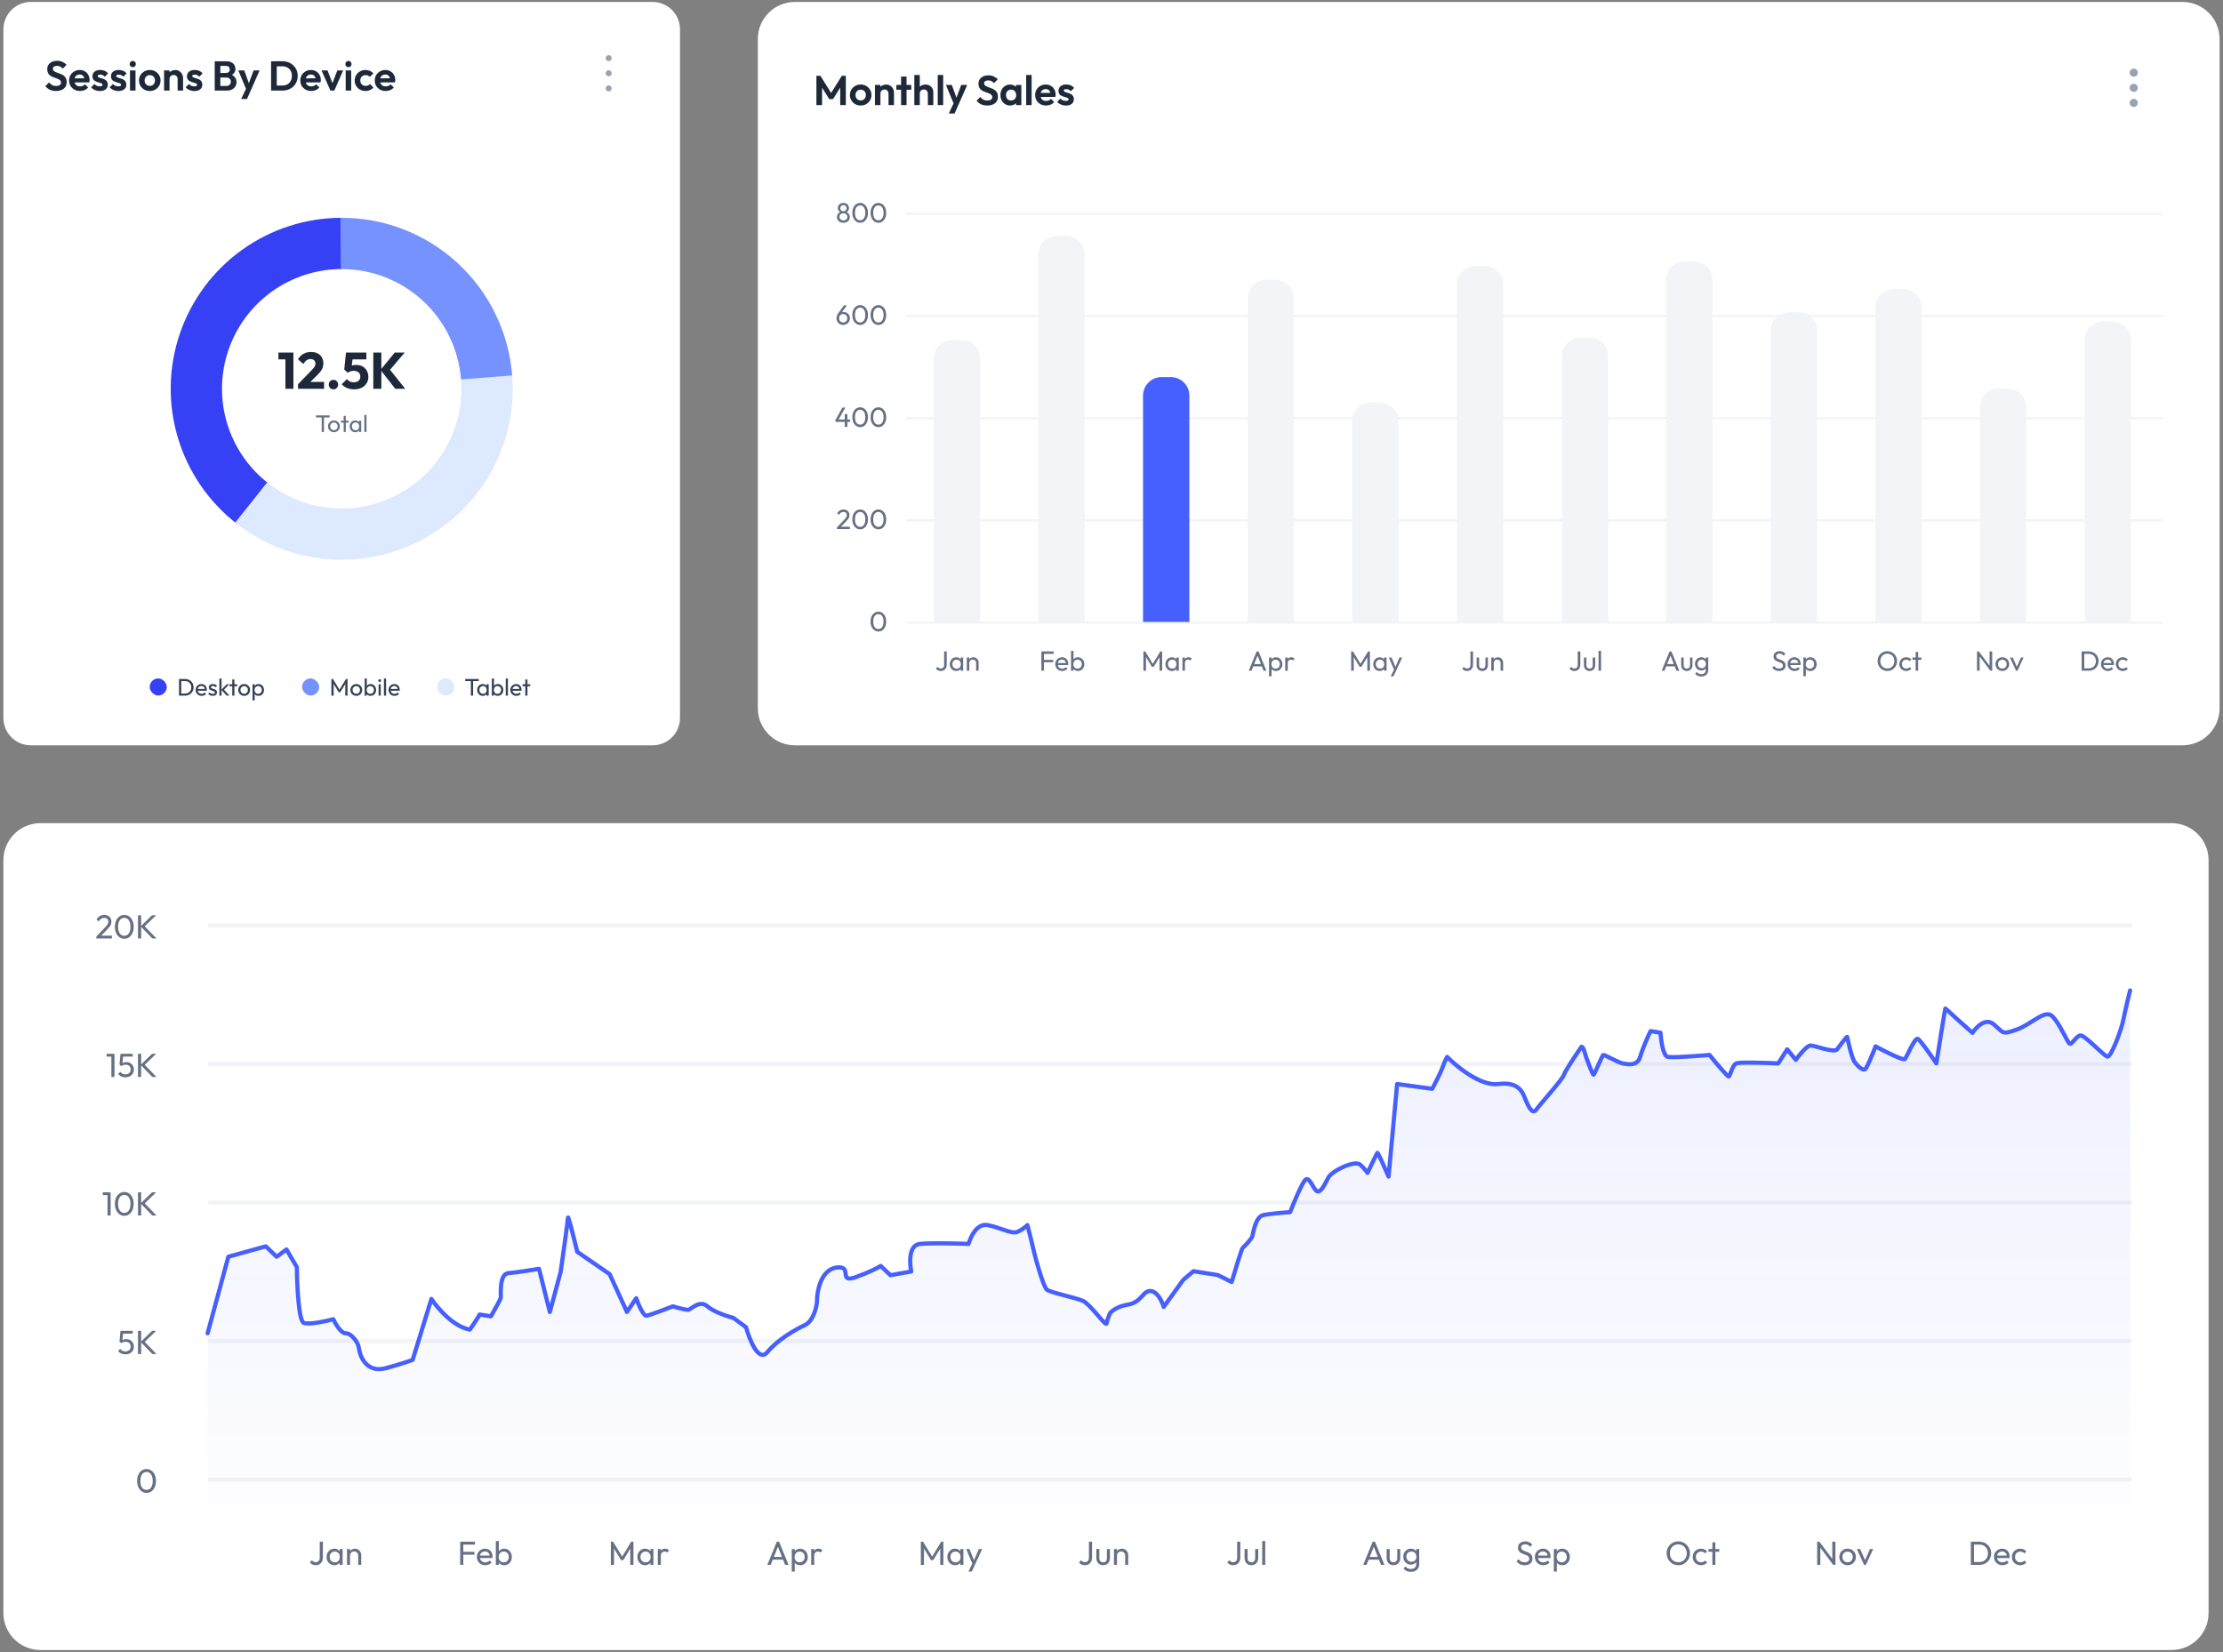 <svg fill="none" height="382" viewBox="0 0 514 382" width="514" xmlns="http://www.w3.org/2000/svg" xmlns:xlink="http://www.w3.org/1999/xlink"><rect x="0" y="0" width="514" height="382" fill="#808080" stroke="none"/><linearGradient id="a" gradientUnits="userSpaceOnUse" x1="280.027" x2="280.027" y1="229.031" y2="360.321"><stop offset="0" stop-color="#465fff"/><stop offset="1" stop-color="#465fff" stop-opacity="0"/></linearGradient><path d="m.787 198.909c0-4.731 3.835-8.566 8.566-8.566h492.745c4.731 0 8.566 3.835 8.566 8.566v174.072c0 4.731-3.835 8.566-8.566 8.566h-492.745c-4.731 0-8.566-3.835-8.566-8.566z" fill="#fff"/><path d="m22.279 216.562 1.978-2.086c.201-.206.358-.384.471-.533.113-.155.193-.296.239-.425.051-.129.077-.263.077-.402 0-.273-.087-.487-.263-.641-.175-.155-.402-.232-.68-.232-.273 0-.512.067-.718.201-.206.129-.389.33-.548.603l-.51-.425c.211-.351.466-.613.765-.788.299-.181.644-.271 1.035-.271.33 0 .616.065.858.193.247.129.438.309.572.541s.201.502.201.811c0 .222-.028.42-.085.595-.051.175-.147.356-.286.541-.134.18-.322.397-.564.649l-1.599 1.645zm0 .44v-.44l.618-.209h2.982v.649zm6.474.077c-.402 0-.77-.113-1.105-.34-.33-.226-.592-.546-.788-.958-.196-.417-.293-.906-.293-1.467 0-.562.095-1.049.286-1.461.196-.412.458-.728.788-.95.33-.226.693-.34 1.089-.34.407 0 .775.114 1.105.34.33.222.59.538.78.95.196.412.294.902.294 1.468 0 .562-.098 1.051-.294 1.468-.191.412-.451.731-.78.958-.324.221-.685.332-1.081.332zm-.015-.687c.283 0 .53-.078.742-.232.216-.16.386-.394.51-.703s.185-.69.185-1.143c0-.454-.062-.832-.185-1.136-.124-.309-.293-.541-.51-.695-.216-.16-.466-.24-.749-.24-.278 0-.525.08-.742.24-.216.154-.386.386-.51.695-.118.304-.178.682-.178 1.136 0 .453.059.834.178 1.143.124.309.293.543.51.703.216.154.466.232.749.232zm6.484.61-2.704-2.797 2.65-2.564h.943l-2.858 2.75v-.402l2.936 3.013zm-3.314 0v-5.361h.726v5.361z" fill="#667085"/><path d="m48.49 214.002h444.085" stroke="#f2f4f7" stroke-linecap="round" stroke-width=".966"/><path d="m25.752 249.035v-5.361h.718v5.361zm-1.097-4.712v-.649h1.738v.649zm4.355 4.789c-.366 0-.693-.064-.981-.193-.283-.134-.523-.327-.719-.579l.494-.495c.118.181.281.325.487.433.211.103.446.155.703.155.242 0 .453-.047.633-.139.185-.093.33-.222.433-.387.108-.17.162-.371.162-.602 0-.237-.051-.438-.154-.603s-.242-.288-.417-.371c-.17-.087-.358-.131-.564-.131-.211 0-.404.026-.579.077-.17.052-.332.139-.487.263l.008-.464c.087-.108.188-.195.301-.262s.242-.119.386-.155c.144-.036.312-.054.502-.054.371 0 .685.077.943.232.258.154.453.363.587.626.139.262.209.556.209.88 0 .34-.085.644-.255.912-.165.268-.394.479-.688.633-.293.15-.628.224-1.004.224zm-.989-2.572-.394-.394.239-2.472h.664l-.27 2.541zm-.008-2.217-.147-.649h2.82v.649zm7.208 4.712-2.704-2.796 2.65-2.565h.943l-2.858 2.75v-.402l2.936 3.013zm-3.314 0v-5.361h.726v5.361z" fill="#667085"/><path d="m48.49 246.035h444.085" stroke="#f2f4f7" stroke-linecap="round" stroke-width=".966"/><path d="m24.862 281.068v-5.361h.719v5.361zm-1.097-4.712v-.649h1.738v.649zm4.988 4.79c-.402 0-.77-.114-1.105-.34-.33-.227-.592-.546-.788-.958-.196-.417-.293-.907-.293-1.468s.095-1.048.286-1.46c.196-.412.458-.729.788-.95.33-.227.693-.34 1.089-.34.407 0 .775.113 1.105.34.33.221.59.538.78.95.196.412.294.901.294 1.468 0 .561-.098 1.05-.294 1.467-.191.412-.451.732-.78.958-.324.222-.685.333-1.081.333zm-.015-.688c.283 0 .53-.077.742-.232.216-.159.386-.394.51-.703s.185-.69.185-1.143-.062-.832-.185-1.136c-.124-.309-.293-.54-.51-.695-.216-.16-.466-.239-.749-.239-.278 0-.525.079-.742.239-.216.155-.386.386-.51.695-.118.304-.178.683-.178 1.136s.059.834.178 1.143c.124.309.293.544.51.703.216.155.466.232.749.232zm6.484.61-2.704-2.796 2.65-2.565h.943l-2.858 2.75v-.402l2.936 3.013zm-3.314 0v-5.361h.726v5.361z" fill="#667085"/><path d="m48.49 278.068h444.085" stroke="#f2f4f7" stroke-linecap="round" stroke-width=".966"/><path d="m29.01 313.179c-.366 0-.693-.065-.981-.193-.283-.134-.523-.327-.719-.58l.494-.494c.118.18.281.324.487.432.211.103.446.155.703.155.242 0 .453-.046.633-.139.185-.093.33-.222.433-.386.108-.17.162-.371.162-.603 0-.237-.051-.438-.154-.603-.103-.164-.242-.288-.417-.37-.17-.088-.358-.132-.564-.132-.211 0-.404.026-.579.078-.17.051-.332.139-.487.262l.008-.463c.087-.108.188-.196.301-.263s.242-.118.386-.154c.144-.036.312-.055.502-.055.371 0 .685.078.943.232.258.155.453.363.587.626.139.263.209.556.209.881 0 .34-.085.643-.255.911-.165.268-.394.479-.688.634-.293.149-.628.224-1.004.224zm-.989-2.573-.394-.394.239-2.472h.664l-.27 2.542zm-.008-2.217-.147-.649h2.82v.649zm7.208 4.713-2.704-2.797 2.65-2.565h.943l-2.858 2.75v-.401l2.936 3.013zm-3.314 0v-5.362h.726v5.362z" fill="#667085"/><path d="m48.49 310.102h444.085" stroke="#f2f4f7" stroke-linecap="round" stroke-width=".966"/><path d="m33.898 345.212c-.402 0-.77-.113-1.105-.34-.33-.227-.592-.546-.788-.958-.196-.417-.294-.906-.294-1.468 0-.561.095-1.048.286-1.46.196-.412.458-.729.788-.95.33-.227.693-.34 1.089-.34.407 0 .775.113 1.105.34.33.221.59.538.78.95.196.412.294.902.294 1.468 0 .561-.098 1.051-.294 1.468-.191.412-.451.731-.78.958-.325.221-.685.332-1.082.332zm-.015-.688c.283 0 .53-.077.742-.231.216-.16.386-.394.51-.703s.185-.69.185-1.144c0-.453-.062-.831-.185-1.135-.124-.309-.294-.541-.51-.696-.216-.159-.466-.239-.749-.239-.278 0-.525.08-.742.239-.216.155-.386.387-.51.696-.118.304-.178.682-.178 1.135 0 .454.059.835.178 1.144.124.309.294.543.51.703.216.154.466.231.749.231z" fill="#667085"/><path d="m48.49 342.135h444.085" stroke="#f2f4f7" stroke-linecap="round" stroke-width=".966"/><g fill="#667085"><path d="m73.028 361.938c-.309 0-.582-.059-.819-.178-.232-.123-.422-.288-.572-.494l.51-.471c.098.144.219.255.363.332.149.077.314.116.494.116.18 0 .34-.039.479-.116.139-.077.247-.191.325-.34.082-.155.124-.342.124-.564v-3.724h.726v3.685c0 .356-.072.665-.216.927-.139.263-.332.467-.579.611-.242.144-.52.216-.834.216zm4.273 0c-.335 0-.639-.082-.912-.247-.273-.17-.489-.399-.649-.688-.154-.288-.232-.613-.232-.973 0-.361.077-.685.232-.973.16-.289.373-.518.641-.688.273-.17.579-.255.919-.255.278 0 .525.059.742.178.222.113.399.273.533.479.134.201.209.435.224.703v1.104c-.015.263-.09.497-.224.703-.129.206-.304.369-.525.487-.216.113-.466.17-.749.17zm.116-.657c.345 0 .623-.115.834-.347.211-.237.317-.538.317-.904 0-.252-.049-.471-.147-.657-.093-.19-.227-.337-.402-.44-.175-.108-.379-.162-.61-.162-.232 0-.438.054-.618.162-.175.108-.314.257-.417.448-.098.185-.147.399-.147.641 0 .247.049.466.147.657.103.185.245.332.425.44.18.108.386.162.618.162zm1.105.58v-.989l.131-.896-.131-.889v-.896h.703v3.67zm4.311 0v-2.14c0-.278-.087-.507-.263-.688-.175-.18-.402-.27-.68-.27-.185 0-.35.041-.494.124-.144.082-.258.195-.34.339-.082.145-.124.309-.124.495l-.286-.162c0-.278.062-.526.185-.742.124-.216.296-.386.518-.51.221-.129.471-.193.749-.193s.523.07.734.209c.216.139.386.321.51.548.124.222.185.458.185.711v2.279zm-2.596 0v-3.67h.695v3.67z"/><path d="m106.403 361.861v-5.362h.726v5.362zm.495-2.356v-.665h2.796v.665zm0-2.341v-.665h2.927v.665zm5.306 4.774c-.366 0-.695-.082-.989-.247-.293-.17-.525-.399-.695-.688-.17-.288-.255-.615-.255-.981 0-.36.082-.685.247-.973.17-.289.397-.515.68-.68.288-.17.61-.255.966-.255.339 0 .638.077.896.232.262.154.466.368.61.641.149.273.224.582.224.927 0 .052-.003.108-.008.17-.005.057-.015.124-.031.201h-3.097v-.58h2.727l-.255.224c0-.247-.044-.455-.132-.625-.087-.175-.211-.309-.37-.402-.16-.098-.353-.147-.58-.147-.237 0-.445.052-.626.155-.18.103-.319.247-.417.432-.098.186-.147.405-.147.657 0 .258.052.484.155.68.103.19.25.34.44.448.191.103.41.154.657.154.206 0 .394-.036.564-.108.175-.072.324-.18.448-.324l.448.456c-.175.206-.391.363-.649.471-.252.108-.523.162-.811.162zm4.374 0c-.279 0-.531-.057-.758-.17-.221-.118-.399-.281-.533-.487s-.208-.44-.224-.703v-1.104c.016-.268.09-.502.224-.703.139-.206.32-.366.541-.479.227-.119.477-.178.75-.178.334 0 .636.085.903.255.273.17.487.399.642.688.154.288.231.612.231.973 0 .36-.077.685-.231.973-.155.289-.369.518-.642.688-.267.165-.569.247-.903.247zm-1.932-.077v-5.516h.695v2.742l-.131.889.131.896v.989zm1.816-.58c.231 0 .435-.054.61-.162s.314-.255.417-.44c.103-.191.155-.41.155-.657 0-.242-.052-.458-.155-.649-.103-.19-.242-.337-.417-.44-.175-.108-.376-.162-.603-.162-.231 0-.435.054-.61.162-.175.103-.312.25-.409.44-.098.191-.147.41-.147.657 0 .242.046.458.139.649.098.185.234.332.409.44.181.108.384.162.611.162z"/><path d="m141.246 361.861v-5.362h.51l2.271 3.732h-.348l2.272-3.732h.51v5.362h-.727v-4.087l.17.046-1.792 2.944h-.51l-1.792-2.944.162-.046v4.087zm7.917.077c-.334 0-.638-.082-.911-.247-.273-.17-.489-.399-.649-.688-.155-.288-.232-.613-.232-.973 0-.361.077-.685.232-.973.16-.289.373-.518.641-.688.273-.17.58-.255.919-.255.279 0 .526.059.742.178.222.113.399.273.533.479.134.201.209.435.224.703v1.104c-.015.263-.09.497-.224.703-.129.206-.304.369-.525.487-.216.113-.466.17-.75.17zm.116-.657c.345 0 .624-.115.835-.347.211-.237.316-.538.316-.904 0-.252-.048-.471-.146-.657-.093-.19-.227-.337-.402-.44-.175-.108-.379-.162-.61-.162-.232 0-.438.054-.618.162-.176.108-.315.257-.418.448-.097.185-.146.399-.146.641 0 .247.049.466.146.657.103.185.245.332.425.44.181.108.387.162.618.162zm1.105.58v-.989l.131-.896-.131-.889v-.896h.703v3.67zm1.715 0v-3.67h.696v3.67zm.696-2.094-.263-.116c0-.468.108-.842.324-1.12.217-.278.528-.417.935-.417.186 0 .353.033.502.1.15.062.289.168.418.317l-.456.471c-.078-.082-.162-.141-.255-.177s-.201-.054-.325-.054c-.257 0-.468.082-.633.247s-.247.414-.247.749z"/><path d="m177.421 361.861 2.194-5.362h.525l2.186 5.362h-.788l-1.8-4.535h.271l-1.816 4.535zm1.043-1.213v-.634h2.819v.634zm6.538 1.29c-.278 0-.531-.057-.757-.17-.222-.118-.4-.281-.534-.487-.133-.206-.208-.44-.224-.703v-1.104c.016-.268.091-.502.224-.703.14-.206.32-.366.541-.479.227-.119.477-.178.75-.178.334 0 .636.085.903.255.273.17.487.399.642.688.154.288.231.612.231.973 0 .36-.077.685-.231.973-.155.289-.369.518-.642.688-.267.165-.569.247-.903.247zm-1.932 1.46v-5.207h.696v.966l-.132.888.132.897v2.456zm1.816-2.117c.231 0 .435-.054.61-.162s.314-.255.417-.44c.103-.191.155-.41.155-.657 0-.242-.052-.458-.155-.649-.103-.19-.242-.337-.417-.44-.175-.108-.376-.162-.603-.162-.231 0-.435.054-.61.162-.175.103-.311.25-.409.44-.098.191-.147.41-.147.657 0 .242.046.458.139.649.098.185.234.332.409.44.181.108.384.162.611.162zm2.681.58v-3.67h.695v3.67zm.695-2.094-.263-.116c0-.468.108-.842.325-1.12.216-.278.528-.417.935-.417.185 0 .352.033.502.1.149.062.288.168.417.317l-.456.471c-.077-.082-.162-.141-.255-.177s-.201-.054-.324-.054c-.258 0-.469.082-.634.247s-.247.414-.247.749z"/><path d="m212.916 361.861v-5.362h.51l2.271 3.732h-.347l2.271-3.732h.51v5.362h-.726v-4.087l.17.046-1.793 2.944h-.51l-1.792-2.944.162-.046v4.087zm7.918.077c-.335 0-.639-.082-.912-.247-.273-.17-.489-.399-.649-.688-.154-.288-.232-.613-.232-.973 0-.361.078-.685.232-.973.16-.289.374-.518.641-.688.273-.17.58-.255.92-.255.278 0 .525.059.741.178.222.113.399.273.533.479.134.201.209.435.224.703v1.104c-.015.263-.09.497-.224.703-.128.206-.303.369-.525.487-.216.113-.466.17-.749.17zm.116-.657c.345 0 .623-.115.834-.347.211-.237.317-.538.317-.904 0-.252-.049-.471-.147-.657-.093-.19-.227-.337-.402-.44-.175-.108-.378-.162-.61-.162s-.438.054-.618.162c-.175.108-.314.257-.417.448-.098.185-.147.399-.147.641 0 .247.049.466.147.657.103.185.244.332.425.44.18.108.386.162.618.162zm1.104.58v-.989l.132-.896-.132-.889v-.896h.703v3.67zm2.921.031-1.592-3.701h.773l1.182 2.897h-.247l1.243-2.897h.773l-1.715 3.701zm-1.051 1.506 1.082-2.217.386.711-.695 1.506z"/><path d="m250.875 361.938c-.309 0-.582-.059-.819-.178-.231-.123-.422-.288-.571-.494l.51-.471c.098.144.219.255.363.332.149.077.314.116.494.116s.34-.039.479-.116.247-.191.325-.34c.082-.155.123-.342.123-.564v-3.724h.726v3.685c0 .356-.072.665-.216.927-.139.263-.332.467-.579.611-.242.144-.52.216-.835.216zm4.188 0c-.298 0-.569-.067-.811-.201-.237-.139-.422-.329-.556-.571-.134-.243-.201-.523-.201-.843v-2.132h.695v2.102c0 .2.034.376.101.525.072.144.175.255.309.332s.291.116.471.116c.273 0 .487-.085.641-.255.155-.175.232-.415.232-.718v-2.102h.695v2.132c0 .32-.067.6-.2.843-.134.242-.32.432-.557.571-.231.134-.504.201-.819.201zm5.104-.077v-2.14c0-.278-.087-.507-.263-.688-.175-.18-.401-.27-.679-.27-.186 0-.351.041-.495.124-.144.082-.257.195-.34.339-.082.145-.123.309-.123.495l-.286-.162c0-.278.062-.526.185-.742.124-.216.296-.386.518-.51.221-.129.471-.193.749-.193s.523.07.734.209c.216.139.386.321.51.548.124.222.185.458.185.711v2.279zm-2.596 0v-3.67h.696v3.67z"/><path d="m285.153 361.938c-.309 0-.582-.059-.819-.178-.231-.123-.422-.288-.571-.494l.51-.471c.098.144.219.255.363.332.149.077.314.116.494.116s.34-.039.479-.116.247-.191.325-.34c.082-.155.123-.342.123-.564v-3.724h.726v3.685c0 .356-.072.665-.216.927-.139.263-.332.467-.579.611-.242.144-.52.216-.835.216zm4.188 0c-.298 0-.569-.067-.811-.201-.237-.139-.422-.329-.556-.571-.134-.243-.201-.523-.201-.843v-2.132h.695v2.102c0 .2.034.376.101.525.072.144.175.255.309.332s.291.116.471.116c.273 0 .487-.085.641-.255.155-.175.232-.415.232-.718v-2.102h.695v2.132c0 .32-.067.6-.2.843-.134.242-.32.432-.557.571-.231.134-.504.201-.819.201zm2.508-.077v-5.516h.696v5.516z"/><path d="m315.199 361.861 2.194-5.362h.525l2.186 5.362h-.788l-1.8-4.535h.271l-1.816 4.535zm1.043-1.213v-.634h2.819v.634zm5.946 1.29c-.299 0-.569-.067-.811-.201-.237-.139-.422-.329-.556-.571-.134-.243-.201-.523-.201-.843v-2.132h.695v2.102c0 .2.034.376.101.525.072.144.175.255.309.332.133.077.291.116.471.116.273 0 .486-.085.641-.255.154-.175.232-.415.232-.718v-2.102h.695v2.132c0 .32-.067.6-.201.843-.134.242-.319.432-.556.571-.232.134-.505.201-.819.201zm4.03 1.537c-.376 0-.711-.069-1.004-.208-.289-.139-.521-.335-.696-.587l.448-.456c.15.19.327.335.533.433.206.103.451.154.734.154.376 0 .672-.1.889-.301.221-.196.332-.461.332-.796v-.912l.123-.826-.123-.819v-.966h.695v3.523c0 .35-.082.657-.247.919-.16.263-.386.469-.68.618-.288.15-.623.224-1.004.224zm0-1.676c-.335 0-.636-.08-.904-.239-.263-.16-.471-.379-.626-.657-.154-.283-.232-.6-.232-.95 0-.351.078-.662.232-.935.155-.278.363-.497.626-.657.268-.165.569-.247.904-.247.288 0 .543.057.765.17.221.113.396.273.525.479.134.201.206.438.216.711v.973c-.015.268-.09.505-.224.711-.129.201-.304.358-.525.471-.222.113-.474.17-.757.17zm.139-.657c.226 0 .425-.049.595-.146.175-.098.309-.235.401-.41.093-.18.14-.389.14-.626s-.049-.443-.147-.618c-.093-.18-.224-.319-.394-.417-.17-.103-.371-.154-.603-.154s-.435.051-.61.154c-.175.098-.314.237-.417.417-.098.175-.147.379-.147.611 0 .231.049.437.147.618.103.18.242.322.417.425.18.097.386.146.618.146z"/><path d="m352.517 361.938c-.423 0-.783-.077-1.082-.232-.298-.154-.564-.378-.795-.672l.494-.494c.17.237.366.417.587.541.222.118.495.177.819.177.319 0 .574-.069.765-.208.196-.139.293-.33.293-.572 0-.201-.046-.363-.139-.487-.092-.123-.219-.224-.378-.301-.155-.082-.325-.155-.51-.216-.186-.067-.371-.137-.556-.209-.186-.077-.356-.17-.51-.278-.155-.113-.281-.26-.379-.44-.092-.181-.139-.407-.139-.68 0-.304.072-.562.216-.773.15-.216.351-.381.603-.494.258-.119.546-.178.865-.178.351 0 .665.07.943.209.278.134.505.311.68.533l-.495.494c-.159-.185-.332-.324-.517-.417-.181-.093-.389-.139-.626-.139-.289 0-.518.064-.688.193-.17.124-.255.299-.255.525 0 .181.047.327.139.441.098.108.224.201.379.278.154.077.324.149.51.216.19.062.378.132.564.209.185.077.355.175.51.293.154.119.278.273.37.464.098.185.147.42.147.703 0 .474-.165.845-.494 1.112-.325.268-.765.402-1.321.402zm4.317 0c-.366 0-.695-.082-.989-.247-.293-.17-.525-.399-.695-.688-.17-.288-.255-.615-.255-.981 0-.36.082-.685.247-.973.17-.289.397-.515.68-.68.289-.17.61-.255.966-.255.34 0 .638.077.896.232.263.154.466.368.61.641.15.273.224.582.224.927 0 .052-.002.108-.007.17-.006.057-.016.124-.031.201h-3.098v-.58h2.727l-.255.224c0-.247-.044-.455-.131-.625-.088-.175-.212-.309-.371-.402-.16-.098-.353-.147-.58-.147-.237 0-.445.052-.625.155-.181.103-.32.247-.418.432-.097.186-.146.405-.146.657 0 .258.051.484.154.68.103.19.25.34.44.448.191.103.41.154.657.154.206 0 .394-.036.564-.108.175-.072.325-.18.448-.324l.448.456c-.175.206-.391.363-.649.471-.252.108-.522.162-.811.162zm4.374 0c-.278 0-.531-.057-.757-.17-.222-.118-.399-.281-.533-.487s-.209-.44-.224-.703v-1.104c.015-.268.09-.502.224-.703.139-.206.319-.366.54-.479.227-.119.477-.178.75-.178.335 0 .636.085.904.255.273.17.486.399.641.688.154.288.232.612.232.973 0 .36-.078.685-.232.973-.155.289-.368.518-.641.688-.268.165-.569.247-.904.247zm-1.932 1.46v-5.207h.696v.966l-.132.888.132.897v2.456zm1.816-2.117c.232 0 .435-.054.61-.162s.314-.255.417-.44c.103-.191.155-.41.155-.657 0-.242-.052-.458-.155-.649-.103-.19-.242-.337-.417-.44-.175-.108-.376-.162-.602-.162-.232 0-.436.054-.611.162-.175.103-.311.25-.409.44-.098.191-.147.41-.147.657 0 .242.046.458.139.649.098.185.234.332.41.44.18.108.383.162.61.162z"/><path d="m388.064 361.938c-.381 0-.736-.069-1.066-.208-.329-.145-.618-.343-.865-.595-.247-.258-.44-.554-.579-.889-.134-.335-.201-.692-.201-1.074 0-.386.067-.744.201-1.073.139-.335.329-.629.571-.881.247-.252.533-.448.858-.587.329-.139.685-.209 1.066-.209s.734.07 1.058.209c.33.139.618.335.865.587.248.252.441.546.58.881.139.334.208.695.208 1.081 0 .381-.069.739-.208 1.074s-.332.628-.58.881c-.242.252-.527.45-.857.595-.325.139-.675.208-1.051.208zm-.015-.695c.386 0 .723-.088 1.012-.263.293-.18.525-.425.695-.734.17-.314.255-.672.255-1.074 0-.298-.049-.571-.147-.818-.098-.253-.234-.472-.409-.657-.175-.186-.381-.327-.618-.425-.237-.103-.5-.155-.788-.155-.381 0-.719.088-1.012.263-.289.175-.518.417-.688.726-.165.309-.247.665-.247 1.066 0 .299.046.577.139.835.098.252.232.471.402.656.175.181.381.322.618.425.242.103.505.155.788.155zm5.26.695c-.36 0-.687-.085-.981-.255-.288-.17-.517-.399-.687-.687-.165-.294-.247-.618-.247-.974 0-.36.082-.685.247-.973.17-.289.399-.515.687-.68.294-.17.621-.255.981-.255.284 0 .546.054.788.162.242.103.451.255.626.456l-.463.464c-.114-.134-.253-.235-.418-.302-.159-.072-.337-.108-.533-.108-.231 0-.437.054-.618.162-.18.103-.321.248-.424.433s-.155.399-.155.641.052.456.155.641c.103.186.244.333.424.441.181.108.387.162.618.162.196 0 .374-.033.533-.1.165-.073.307-.176.425-.309l.456.463c-.17.196-.378.348-.626.456-.242.108-.504.162-.788.162zm2.622-.077v-5.207h.696v5.207zm-.903-3.036v-.634h2.503v.634z"/><path d="m420.166 361.861v-5.362h.51l.216.842v4.52zm3.708 0-3.291-4.396.093-.966 3.298 4.388zm0 0-.216-.796v-4.566h.726v5.362zm3.329.077c-.36 0-.685-.085-.973-.255s-.518-.399-.688-.687c-.17-.294-.255-.621-.255-.982 0-.355.085-.674.255-.957.17-.289.4-.518.688-.688s.613-.255.973-.255c.356 0 .678.085.966.255.294.165.525.391.695.68.17.288.255.61.255.965 0 .361-.085.688-.255.982-.17.288-.401.517-.695.687-.288.17-.61.255-.966.255zm0-.672c.232 0 .438-.054.618-.162.181-.108.322-.255.425-.441.103-.19.155-.406.155-.649 0-.236-.054-.448-.162-.633-.103-.185-.245-.33-.425-.433-.175-.108-.379-.162-.611-.162-.231 0-.437.054-.618.162-.18.103-.322.248-.425.433s-.154.397-.154.633c0 .243.051.459.154.649.103.186.245.333.425.441.181.108.387.162.618.162zm3.816.595-1.685-3.67h.773l1.352 3.098h-.448l1.36-3.098h.741l-1.684 3.67z"/><path d="m456.174 361.861v-.665h1.491c.397 0 .744-.085 1.043-.254.299-.176.531-.415.695-.719.17-.304.255-.654.255-1.051 0-.391-.085-.739-.255-1.043-.17-.303-.404-.54-.703-.71-.298-.17-.643-.255-1.035-.255h-1.483v-.665h1.499c.391 0 .752.067 1.081.201.335.134.623.322.865.564.248.242.438.526.572.85.139.324.209.68.209 1.066 0 .381-.07.737-.209 1.066-.134.325-.322.608-.564.85s-.53.43-.865.564c-.33.134-.688.201-1.074.201zm-.479 0v-5.362h.726v5.362zm7.295.077c-.366 0-.695-.082-.989-.247-.294-.17-.525-.399-.695-.688-.17-.288-.255-.615-.255-.981 0-.36.082-.685.247-.973.17-.289.397-.515.68-.68.288-.17.61-.255.965-.255.34 0 .639.077.897.232.262.154.466.368.61.641.149.273.224.582.224.927 0 .052-.003.108-.008.17-.005.057-.015.124-.031.201h-3.098v-.58h2.728l-.255.224c0-.247-.044-.455-.132-.625-.087-.175-.211-.309-.371-.402-.159-.098-.352-.147-.579-.147-.237 0-.445.052-.626.155-.18.103-.319.247-.417.432-.098.186-.147.405-.147.657 0 .258.052.484.155.68.103.19.25.34.44.448.191.103.41.154.657.154.206 0 .394-.036.564-.108.175-.072.324-.18.448-.324l.448.456c-.175.206-.391.363-.649.471-.252.108-.523.162-.811.162zm4.118 0c-.36 0-.687-.085-.981-.255-.288-.17-.517-.399-.687-.687-.165-.294-.247-.618-.247-.974 0-.36.082-.685.247-.973.17-.289.399-.515.687-.68.294-.17.621-.255.981-.255.284 0 .546.054.788.162.243.103.451.255.626.456l-.463.464c-.114-.134-.253-.235-.417-.302-.16-.072-.338-.108-.534-.108-.231 0-.437.054-.618.162-.18.103-.321.248-.424.433s-.155.399-.155.641.052.456.155.641c.103.186.244.333.424.441.181.108.387.162.618.162.196 0 .374-.033.534-.1.164-.073.306-.176.424-.309l.456.463c-.17.196-.378.348-.626.456-.242.108-.504.162-.788.162z"/></g><path d="m52.794 290.609-4.787 17.691v41.119h444.51v-120.388c-.346 1.372-1.143 4.643-1.559 6.756-.52 2.641-2.858 8.642-3.67 8.539-.812-.102-5.326-5.11-6.301-4.904-.974.206-1.916 2.161-2.436 1.921-.519-.24-2.371-4.87-4.092-6.413-1.721-1.544-4.709 1.92-8.185 3.155-3.475 1.234-2.955.754-5.294-1.235-1.87-1.591-4.049.663-4.904 1.989-2.046-1.817-6.158-5.501-6.236-5.693s-1.44 8.425-2.111 12.758c-1.212-1.806-3.774-5.474-4.32-5.693-.682-.274-2.5 4.081-2.923 4.664-.337.467-4.687-1.749-6.82-2.915-.585 1.52-1.864 4.685-2.306 5.179-.552.617-1.786-.549-2.534-1.578-.747-1.029-1.688-5.59-1.721-5.796-.032-.206-1.656 1.989-2.338 2.881s-5.067-.857-6.106-.892c-.832-.027-2.642 2.207-3.443 3.327l-1.981-2.435-2.079 3.258c-2.945-.137-9.009-.329-9.711 0-.877.412-1.397 2.778-1.689 3.018-.234.192-3.085-3.235-4.482-4.973-2.761.24-8.555.665-9.646.446-1.091-.22-1.581-3.818-1.689-5.59l-2.306-.377c-.574 1.2-1.858 4.074-2.403 5.967-.682 2.366-3.216 1.612-4.028 1.509s-4.222-2.023-4.482-1.955c-.26.069-2.046 4.561-2.273 4.561-.228 0-1.787-4.115-2.079-5.281-.234-.933-.552-1.189-.682-1.2-1.256 1.817-3.826 5.658-4.06 6.481-.292 1.029-5.456 6.757-6.398 8.06s-1.851-.789-2.468-2.229c-.617-1.441-1.3-4.322-6.334-3.67-4.027.521-9.559-3.967-11.822-6.276-.151.24-.572 1.049-1.039 2.366-.468 1.317-1.797 3.887-2.404 5.007l-8.119-1.097-1.981 21.4c-.812-1.898-2.469-5.652-2.599-5.487s-1.57 3.155-2.273 4.63c-.174-.286-.76-1.07-1.722-1.921-1.201-1.063-6.528 1.441-7.34 3.018-.812 1.578-1.754 3.533-2.598 3.155-.845-.377-1.689-3.395-2.631-2.709-.753.549-2.717 5.259-3.605 7.545-1.472.091-4.781.357-6.236.686-1.819.411-2.306 4.287-2.501 4.904s-1.884 2.435-2.176 2.572c-.234.11-1.829 5.373-2.598 7.991-1.018-.526-3.086-1.584-3.215-1.612-.13-.027-3.8-.606-5.619-.892l-2.371 2.024-4.515 6.242c-.325-1.132-1.357-3.451-2.89-3.67-1.917-.274-2.144 2.606-5.327 3.121-2.546.411-3.876 1.543-4.222 2.058-.227.525-.702 1.728-.78 2.332-.097.754-3.735-4.424-5.391-5.213s-7.567-1.921-8.412-2.641c-.844-.72-2.761-7.716-3.02-8.985-.208-1.015-1.061-4.379-1.462-5.933-.336.343-1.273 1.138-2.338 1.577-1.332.549-3.865-.994-6.886-1.577-2.416-.467-3.93 2.709-4.385 4.355-2.652-.103-8.613-.247-11.237 0s-2.436 4.356-2.014 6.379l-4.807.857-2.273-2.16c-.422.32-2.144 1.282-5.651 2.572-4.385 1.612-.618-2.641-4.482-2.195-3.865.446-4.612 6.07-4.58 7.545.033 1.475-.877 4.904-2.826 5.796-1.948.892-6.171 3.224-8.671 6.242-2.001 2.414-4.103-2.836-4.905-5.762l-2.923-2.161c-1.418-.365-4.605-1.413-6.008-2.675-1.754-1.577-3.768.652-4.352.789-.468.11-2.62-.48-3.638-.789-1.689.652-5.262 1.996-6.041 2.161-.78.165-1.949-2.629-2.436-4.047l-2.143 3.19-3.995-8.746-7.503-5.178c-.704-2.938-2.118-8.629-2.144-7.888-.025.741-1.136 8.677-1.688 12.552l-2.501 9.26-2.501-9.98c-1.624.274-5.314.857-7.08.994-2.209.172-1.689 5.213-1.754 5.659-.052.357-1.538 3.029-2.274 4.321l-2.631-.411c-.18.361-.884 1.566-2.252 3.492-3.829-.674-7.522-5.015-8.89-7.101l-4.331 14.081c-.456.201-2.325.867-6.155 1.926-4.787 1.324-6.155-3.25-6.269-4.574-.114-1.323-1.71-3.49-3.077-3.49-1.094 0-2.356-2.166-2.849-3.249-1.786.481-5.653 1.324-6.838.842-1.185-.481-1.558-8.785-1.596-12.877l-2.393-4.092-2.28 1.685-2.507-2.407z" fill="url(#a)" opacity=".1"/><path d="m48.007 308.3 4.787-17.691 8.662-2.407 2.507 2.407 2.28-1.685 2.393 4.092c.038 4.092.41 12.396 1.596 12.877 1.185.482 5.053-.361 6.838-.842.494 1.083 1.755 3.249 2.849 3.249 1.368 0 2.963 2.167 3.077 3.49.114 1.324 1.482 5.898 6.269 4.574 3.829-1.059 5.699-1.725 6.155-1.926l4.331-14.081c1.368 2.086 5.061 6.427 8.89 7.101 1.368-1.926 2.072-3.131 2.252-3.492l2.631.411c.736-1.292 2.222-3.964 2.274-4.321.065-.446-.455-5.487 1.754-5.659 1.766-.137 5.456-.72 7.08-.994l2.501 9.98 2.501-9.26c.552-3.875 1.663-11.811 1.688-12.552.026-.741 1.44 4.95 2.144 7.888l7.503 5.178 3.995 8.746 2.143-3.19c.487 1.418 1.657 4.212 2.436 4.047s4.352-1.509 6.041-2.161c1.018.309 3.17.899 3.638.789.584-.137 2.598-2.366 4.352-.789 1.403 1.262 4.59 2.31 6.008 2.675l2.923 2.161c.802 2.927 2.904 8.176 4.905 5.762 2.5-3.018 6.723-5.35 8.671-6.242 1.949-.892 2.859-4.321 2.826-5.796-.032-1.475.715-7.099 4.58-7.545 3.864-.446.097 3.807 4.482 2.195 3.507-1.29 5.229-2.252 5.651-2.572l2.273 2.16 4.807-.857c-.422-2.023-.61-6.132 2.014-6.379s8.585-.103 11.237 0c.455-1.646 1.969-4.822 4.385-4.355 3.021.583 5.554 2.126 6.886 1.577 1.065-.439 2.002-1.234 2.338-1.577.401 1.554 1.254 4.918 1.462 5.933.259 1.269 2.176 8.265 3.02 8.985.845.72 6.756 1.852 8.412 2.641s5.294 5.967 5.391 5.213c.078-.604.553-1.807.78-2.332.346-.515 1.676-1.647 4.222-2.058 3.183-.515 3.41-3.395 5.327-3.121 1.533.219 2.565 2.538 2.89 3.67l4.515-6.242 2.371-2.024c1.819.286 5.489.865 5.619.892.129.028 2.197 1.086 3.215 1.612.769-2.618 2.364-7.881 2.598-7.991.293-.137 1.981-1.955 2.176-2.572s.682-4.493 2.501-4.904c1.455-.329 4.764-.595 6.236-.686.888-2.286 2.852-6.996 3.605-7.545.942-.686 1.786 2.332 2.631 2.709.844.378 1.786-1.577 2.598-3.155.812-1.577 6.139-4.081 7.34-3.018.962.851 1.549 1.635 1.722 1.921.703-1.475 2.143-4.465 2.273-4.63s1.787 3.589 2.599 5.487l1.981-21.4 8.119 1.097c.607-1.12 1.936-3.69 2.404-5.007.467-1.317.888-2.126 1.039-2.366 2.263 2.309 7.795 6.797 11.822 6.276 5.034-.652 5.717 2.229 6.334 3.67.617 1.44 1.526 3.532 2.468 2.229s6.106-7.031 6.398-8.06c.234-.823 2.804-4.664 4.06-6.481.13.011.448.267.682 1.2.292 1.166 1.851 5.281 2.079 5.281.227 0 2.013-4.492 2.273-4.561.26-.068 3.67 1.852 4.482 1.955s3.346.857 4.028-1.509c.545-1.893 1.829-4.767 2.403-5.967l2.306.377c.108 1.772.598 5.37 1.689 5.59 1.091.219 6.885-.206 9.646-.446 1.397 1.738 4.248 5.165 4.482 4.973.292-.24.812-2.606 1.689-3.018.702-.329 6.766-.137 9.711 0l2.079-3.258 1.981 2.435c.801-1.12 2.611-3.354 3.443-3.327 1.039.035 5.424 1.784 6.106.892s2.306-3.087 2.338-2.881c.033.206.975 4.767 1.722 5.796s1.981 2.195 2.533 1.578c.442-.494 1.721-3.659 2.306-5.179 2.133 1.166 6.483 3.382 6.82 2.915.423-.583 2.241-4.938 2.923-4.664.546.219 3.108 3.887 4.32 5.693.671-4.333 2.033-12.95 2.111-12.758s4.19 3.876 6.236 5.693c.855-1.326 3.034-3.58 4.904-1.989 2.339 1.989 1.819 2.469 5.294 1.235 3.476-1.235 6.464-4.699 8.185-3.155 1.721 1.543 3.573 6.173 4.092 6.413.52.24 1.462-1.715 2.436-1.921.975-.206 5.489 4.802 6.301 4.904.812.103 3.15-5.898 3.67-8.539.416-2.113 1.213-5.384 1.559-6.756" stroke="#465fff" stroke-linecap="round" stroke-linejoin="round" stroke-width=".966"/><path d="m.787 6.779c0-3.494 2.832-6.326 6.326-6.326h143.788c3.493 0 6.326 2.832 6.326 6.326v159.239c0 3.493-2.833 6.325-6.326 6.325h-143.788c-3.494 0-6.326-2.832-6.326-6.325z" fill="#fff"/><path d="m12.936 21.038c-.546 0-1.015-.093-1.407-.28-.386-.186-.736-.466-1.05-.838l.867-.867c.199.263.43.469.694.617.263.141.585.212.964.212.341 0 .61-.067.809-.202.206-.135.308-.321.308-.559 0-.206-.058-.373-.173-.501s-.27-.238-.463-.328c-.186-.09-.395-.17-.626-.241-.225-.077-.453-.164-.684-.26-.225-.096-.434-.215-.626-.357-.186-.148-.337-.334-.453-.559-.116-.231-.173-.52-.173-.867 0-.411.1-.761.299-1.05.199-.289.472-.511.819-.665s.739-.231 1.176-.231c.463 0 .88.087 1.253.26.373.173.678.398.915.675l-.867.867c-.199-.218-.405-.379-.617-.482-.206-.103-.44-.154-.704-.154-.302 0-.54.058-.713.173-.173.116-.26.283-.26.501 0 .186.058.337.173.453.116.116.267.215.453.299.193.084.402.164.626.241.231.077.459.164.684.26.231.096.44.222.626.376.193.154.347.353.463.598.116.238.173.533.173.887 0 .63-.222 1.124-.665 1.484s-1.05.54-1.821.54zm5.574 0c-.488 0-.922-.103-1.301-.308-.379-.212-.681-.501-.906-.867-.218-.366-.328-.784-.328-1.253 0-.463.106-.874.318-1.234.218-.366.514-.655.887-.867.373-.218.787-.328 1.243-.328.45 0 .845.103 1.185.308.347.199.617.475.809.829.199.347.299.742.299 1.185 0 .084-.006.17-.019.26-.006.084-.022.18-.048.289l-3.913.01v-.944l3.325-.01-.511.395c-.013-.276-.064-.507-.154-.694-.084-.186-.209-.328-.376-.424-.161-.103-.36-.154-.598-.154-.251 0-.469.058-.655.173-.186.109-.331.267-.434.472-.096.199-.145.437-.145.713 0 .283.051.53.154.742.109.206.263.366.463.482.199.109.43.164.694.164.238 0 .453-.038.646-.116.193-.084.36-.206.501-.366l.742.742c-.225.263-.501.463-.829.598-.321.135-.671.202-1.05.202zm4.587.01c-.263 0-.524-.035-.781-.106-.251-.071-.482-.167-.694-.289-.212-.129-.395-.283-.549-.463l.752-.761c.161.18.347.315.559.405.212.09.447.135.704.135.206 0 .36-.029.463-.087.109-.058.164-.144.164-.26 0-.129-.058-.228-.173-.299-.109-.071-.254-.129-.434-.173-.18-.051-.369-.106-.569-.164-.193-.064-.379-.145-.559-.241-.18-.103-.328-.241-.443-.414-.109-.18-.164-.411-.164-.694 0-.295.071-.552.212-.771.148-.218.357-.389.626-.511.27-.122.588-.183.954-.183.386 0 .732.068 1.041.202.315.135.575.337.781.607l-.761.761c-.141-.173-.302-.299-.482-.376-.173-.077-.363-.116-.569-.116-.186 0-.331.029-.434.087-.096.058-.145.138-.145.241 0 .116.055.206.164.27.116.064.264.122.443.173.18.045.366.1.559.164.199.058.386.141.559.251.18.109.325.254.434.434.116.18.173.411.173.694 0 .456-.164.819-.491 1.089-.328.263-.774.395-1.34.395zm4.282 0c-.263 0-.524-.035-.781-.106-.251-.071-.482-.167-.694-.289-.212-.129-.395-.283-.549-.463l.752-.761c.161.18.347.315.559.405.212.09.447.135.704.135.206 0 .36-.029.463-.087.109-.058.164-.144.164-.26 0-.129-.058-.228-.173-.299-.109-.071-.254-.129-.434-.173-.18-.051-.369-.106-.569-.164-.193-.064-.379-.145-.559-.241-.18-.103-.328-.241-.443-.414-.109-.18-.164-.411-.164-.694 0-.295.071-.552.212-.771.148-.218.356-.389.626-.511.27-.122.588-.183.954-.183.386 0 .732.068 1.041.202.315.135.575.337.781.607l-.761.761c-.141-.173-.302-.299-.482-.376-.173-.077-.363-.116-.569-.116-.186 0-.331.029-.434.087-.096.058-.144.138-.144.241 0 .116.055.206.164.27.116.064.263.122.443.173.18.045.366.1.559.164.199.058.386.141.559.251.18.109.324.254.434.434.116.18.173.411.173.694 0 .456-.164.819-.491 1.089-.328.263-.774.395-1.339.395zm2.682-.106v-4.655h1.272v4.655zm.636-5.406c-.206 0-.376-.068-.511-.202-.135-.141-.202-.315-.202-.52 0-.199.067-.369.202-.511.135-.141.305-.212.511-.212.212 0 .382.071.511.212.135.141.202.312.202.511 0 .206-.068.379-.202.52-.129.135-.299.202-.511.202zm3.942 5.503c-.469 0-.893-.106-1.272-.318-.373-.218-.671-.511-.896-.877-.218-.373-.328-.787-.328-1.243 0-.456.109-.864.328-1.224.218-.366.517-.655.896-.867.379-.218.8-.328 1.262-.328.475 0 .899.109 1.272.328.379.212.678.501.896.867.218.36.328.768.328 1.224 0 .456-.109.871-.328 1.243-.218.366-.517.658-.896.877-.373.212-.793.318-1.262.318zm-.01-1.176c.238 0 .447-.051.626-.154.186-.109.328-.257.424-.443.103-.193.154-.411.154-.655 0-.244-.051-.459-.154-.646s-.244-.331-.424-.434c-.18-.109-.389-.164-.626-.164-.231 0-.437.055-.617.164-.18.103-.321.247-.424.434s-.154.402-.154.646c0 .244.051.463.154.655.103.186.244.334.424.443.18.103.386.154.617.154zm6.441 1.079v-2.669c0-.276-.087-.501-.26-.675-.173-.173-.398-.26-.675-.26-.18 0-.341.038-.482.116-.141.077-.254.186-.337.328-.077.141-.116.305-.116.491l-.491-.251c0-.366.077-.684.231-.954.161-.276.379-.491.655-.646.283-.154.601-.231.954-.231.341 0 .646.087.915.26.27.167.482.389.636.665.154.27.231.562.231.877v2.949zm-3.132 0v-4.655h1.262v4.655zm7.011.106c-.264 0-.524-.035-.781-.106-.251-.071-.482-.167-.694-.289-.212-.129-.395-.283-.549-.463l.752-.761c.161.18.347.315.559.405.212.09.447.135.704.135.206 0 .36-.029.463-.087.109-.058.164-.144.164-.26 0-.129-.058-.228-.173-.299-.109-.071-.254-.129-.434-.173-.18-.051-.369-.106-.569-.164-.193-.064-.379-.145-.559-.241-.18-.103-.328-.241-.443-.414-.109-.18-.164-.411-.164-.694 0-.295.071-.552.212-.771.148-.218.356-.389.626-.511.27-.122.588-.183.954-.183.386 0 .732.068 1.041.202.315.135.575.337.781.607l-.761.761c-.141-.173-.302-.299-.482-.376-.173-.077-.363-.116-.569-.116-.186 0-.331.029-.434.087-.096.058-.145.138-.145.241 0 .116.055.206.164.27.116.064.263.122.443.173.18.045.366.1.559.164.199.058.386.141.559.251.18.109.325.254.434.434.116.18.173.411.173.694 0 .456-.164.819-.491 1.089-.328.263-.774.395-1.339.395zm5.663-.106v-1.07h1.764c.315 0 .559-.096.733-.289.18-.193.27-.421.27-.684 0-.18-.039-.344-.116-.491-.077-.148-.193-.263-.347-.347-.148-.09-.328-.135-.54-.135h-1.764v-1.06h1.619c.27 0 .485-.068.646-.202.167-.135.251-.337.251-.607 0-.276-.084-.482-.251-.617-.161-.135-.376-.202-.646-.202h-1.619v-1.07h1.773c.45 0 .826.084 1.127.251.308.161.54.376.694.646.154.263.231.552.231.867 0 .386-.119.72-.356 1.002-.231.276-.572.482-1.022.617l.058-.424c.501.141.887.376 1.156.704.276.321.414.71.414 1.166 0 .36-.09.688-.27.983-.173.289-.43.524-.771.704-.334.173-.742.26-1.224.26zm-.964 0v-6.775h1.301v6.775zm7.409.038-1.947-4.693h1.368l1.291 3.585h-.463l1.339-3.585h1.378l-2.072 4.693zm-1.291 1.908 1.417-2.997.771 1.089-.848 1.908zm7.812-1.947v-1.166h1.725c.437 0 .819-.09 1.147-.27.328-.186.581-.447.761-.781.186-.334.28-.729.28-1.185 0-.443-.093-.829-.28-1.157-.186-.334-.443-.591-.771-.771-.328-.186-.707-.28-1.137-.28h-1.754v-1.166h1.773c.501 0 .964.084 1.388.251.43.167.803.405 1.118.713.321.302.569.658.742 1.07.18.411.27.861.27 1.349s-.09.941-.27 1.359c-.173.411-.418.771-.732 1.079-.315.302-.687.536-1.118.704-.424.167-.883.251-1.378.251zm-.896 0v-6.775h1.311v6.775zm9.291.096c-.488 0-.922-.103-1.301-.308-.379-.212-.681-.501-.906-.867-.218-.366-.328-.784-.328-1.253 0-.463.106-.874.318-1.234.218-.366.514-.655.887-.867.373-.218.787-.328 1.243-.328.45 0 .845.103 1.185.308.347.199.617.475.809.829.199.347.299.742.299 1.185 0 .084-.006.17-.019.26-.006.084-.022.18-.048.289l-3.913.01v-.944l3.325-.01-.511.395c-.013-.276-.064-.507-.154-.694-.084-.186-.209-.328-.376-.424-.161-.103-.36-.154-.598-.154-.251 0-.469.058-.655.173-.186.109-.331.267-.434.472-.096.199-.145.437-.145.713 0 .283.051.53.154.742.109.206.263.366.463.482.199.109.43.164.694.164.238 0 .453-.038.646-.116.193-.084.36-.206.501-.366l.742.742c-.225.263-.501.463-.829.598-.321.135-.671.202-1.05.202zm4.425-.096-2.053-4.655h1.388l1.474 3.836h-.684l1.484-3.836h1.339l-2.043 4.655zm3.531 0v-4.655h1.272v4.655zm.636-5.406c-.206 0-.376-.068-.511-.202-.135-.141-.202-.315-.202-.52 0-.199.067-.369.202-.511.135-.141.305-.212.511-.212.212 0 .382.071.511.212.135.141.202.312.202.511 0 .206-.067.379-.202.52-.129.135-.299.202-.511.202zm3.952 5.503c-.475 0-.903-.106-1.282-.318-.379-.212-.678-.501-.896-.867-.218-.366-.328-.777-.328-1.234 0-.463.109-.877.328-1.243.218-.366.517-.655.896-.867.386-.218.813-.328 1.282-.328.366 0 .704.068 1.012.202s.575.328.8.578l-.809.819c-.122-.135-.27-.238-.443-.308-.167-.071-.353-.106-.559-.106-.231 0-.44.055-.626.164-.18.103-.325.247-.434.434-.103.18-.154.395-.154.646 0 .244.051.463.154.655.109.186.254.334.434.443.186.103.395.154.626.154.212 0 .402-.035.569-.106.173-.077.321-.186.443-.328l.819.819c-.238.257-.511.453-.819.588s-.646.202-1.012.202zm4.669 0c-.488 0-.922-.103-1.301-.308-.379-.212-.681-.501-.906-.867-.218-.366-.328-.784-.328-1.253 0-.463.106-.874.318-1.234.218-.366.514-.655.887-.867.373-.218.787-.328 1.243-.328.45 0 .845.103 1.185.308.347.199.617.475.809.829.199.347.299.742.299 1.185 0 .084-.006.17-.019.26-.006.084-.022.18-.048.289l-3.913.01v-.944l3.325-.01-.511.395c-.013-.276-.064-.507-.154-.694-.084-.186-.209-.328-.376-.424-.161-.103-.36-.154-.598-.154-.251 0-.469.058-.655.173-.186.109-.331.267-.434.472-.096.199-.145.437-.145.713 0 .283.051.53.154.742.109.206.263.366.463.482.199.109.43.164.694.164.238 0 .453-.038.646-.116.193-.084.36-.206.501-.366l.742.742c-.225.263-.501.463-.829.598-.321.135-.671.202-1.05.202z" fill="#1d2939"/><path clip-rule="evenodd" d="m140.043 13.442c0-.382.31-.692.692-.692h.006c.382 0 .692.31.692.692s-.31.692-.692.692h-.006c-.382 0-.692-.31-.692-.692zm0 7c0-.382.31-.692.692-.692h.006c.382 0 .692.31.692.692s-.31.692-.692.692h-.006c-.382 0-.692-.31-.692-.692zm.692-4.192c-.382 0-.692.31-.692.692 0 .382.31.692.692.692h.006c.382 0 .692-.31.692-.692 0-.382-.31-.692-.692-.692z" fill="#98a2b3" fill-rule="evenodd"/><path d="m79.007 50.362c-8.255 0-16.302 2.584-23.014 7.388-6.712 4.805-11.752 11.59-14.412 19.404-2.661 7.814-2.809 16.265-.424 24.166 2.385 7.903 7.183 14.86 13.723 19.898l7.238-9.396c-4.577-3.526-7.936-8.397-9.606-13.928-1.669-5.532-1.566-11.447.297-16.917 1.863-5.47 5.39-10.219 10.089-13.583 4.698-3.363 10.332-5.172 16.11-5.172z" fill="#3641f5"/><path d="m54.391 120.836c6.057 4.82 13.396 7.755 21.106 8.442 7.71.688 15.452-.903 22.266-4.575 6.814-3.672 12.401-9.264 16.066-16.081 3.666-6.818 5.25-14.561 4.556-22.27l-11.813 1.064c.486 5.396-.623 10.817-3.189 15.589-2.566 4.772-6.476 8.686-11.246 11.256-4.77 2.571-10.189 3.685-15.586 3.203-5.397-.481-10.534-2.535-14.774-5.909z" fill="#dde9ff"/><path d="m118.423 86.814c-.781-9.972-5.311-19.277-12.68-26.041-7.368-6.764-17.026-10.484-27.027-10.41l.087 11.861c7.001-.052 13.762 2.552 18.919 7.287 5.157 4.735 8.329 11.248 8.876 18.229z" fill="#7592ff"/><path d="m65.991 89.898v-8.374h1.85v8.374zm-1.613-6.796v-1.577h3.345v1.577zm4.53 5.753 3.214-3.321c.198-.198.356-.38.474-.546.119-.166.206-.32.261-.463.055-.15.083-.3.083-.451 0-.324-.107-.577-.32-.759-.206-.19-.478-.285-.818-.285-.332 0-.633.091-.901.273-.261.174-.514.463-.759.866l-1.245-1.079c.332-.561.755-.984 1.269-1.269.514-.285 1.103-.427 1.767-.427.577 0 1.075.107 1.494.32.427.213.755.518.985.913.237.395.356.858.356 1.388 0 .332-.043.64-.131.925-.087.277-.229.553-.427.83-.19.269-.447.565-.771.889l-2.23 2.218zm0 1.044v-1.044l1.577-.546h4.448v1.589zm8.189.131c-.308 0-.565-.107-.771-.32s-.308-.47-.308-.771c0-.316.103-.577.308-.783.206-.213.463-.32.771-.32.316 0 .573.107.771.32.206.206.308.467.308.783 0 .3-.103.557-.308.771-.198.213-.455.32-.771.32zm4.789 0c-.577 0-1.119-.099-1.625-.296-.498-.206-.913-.498-1.245-.878l1.21-1.198c.15.221.368.403.652.546.292.135.609.202.949.202.3 0 .561-.051.783-.154.221-.111.395-.265.522-.463.127-.206.19-.443.19-.712 0-.277-.063-.514-.19-.712s-.304-.348-.534-.451c-.221-.111-.474-.166-.759-.166s-.546.04-.783.119c-.237.071-.455.182-.652.332l.154-1.186c.182-.142.356-.257.522-.344.166-.095.348-.166.546-.213.198-.047.431-.071.7-.071.617 0 1.135.127 1.554.38.427.253.747.589.961 1.008.221.419.332.882.332 1.388 0 .553-.138 1.048-.415 1.483-.269.435-.648.775-1.139 1.02-.49.245-1.067.368-1.732.368zm-1.483-3.831-.806-.747.403-3.926h1.684l-.439 3.89zm-.154-3.096-.249-1.577h4.709v1.577zm11.132 6.796-3.392-4.365 3.285-4.009h2.301l-3.7 4.353v-.759l3.819 4.78zm-5.065 0v-8.374h1.862v8.374z" fill="#1d2939"/><path d="m74.385 99.898v-3.731h.52v3.731zm-1.306-3.365v-.476h3.127v.476zm4.13 3.421c-.258 0-.491-.061-.697-.183-.207-.122-.371-.286-.493-.493-.122-.21-.183-.445-.183-.703 0-.255.061-.483.183-.686.122-.207.286-.371.493-.493.207-.122.439-.183.697-.183.255 0 .485.061.692.183.21.118.376.28.498.487.122.207.183.437.183.692 0 .258-.061.493-.183.703-.122.207-.288.371-.498.493-.207.122-.437.183-.692.183zm0-.482c.166 0 .314-.039.443-.116s.231-.183.304-.316c.074-.137.111-.291.111-.465 0-.17-.039-.321-.116-.454-.074-.133-.175-.236-.304-.31-.126-.077-.271-.116-.437-.116-.166 0-.314.039-.443.116-.129.074-.231.177-.304.31-.074.133-.111.284-.111.454 0 .173.037.328.111.465.074.133.175.238.304.316.129.077.277.116.443.116zm2.257.426v-3.731h.498v3.731zm-.648-2.175v-.454h1.793v.454zm3.318 2.231c-.24 0-.458-.059-.653-.177-.196-.122-.351-.286-.465-.493-.111-.207-.166-.439-.166-.697s.055-.491.166-.697c.114-.207.268-.371.459-.493.196-.122.415-.183.659-.183.199 0 .376.043.531.127.159.081.286.196.382.343.096.144.149.312.161.504v.791c-.011.188-.065.356-.161.504-.092.148-.218.264-.376.349-.155.081-.334.122-.537.122zm.083-.47c.247 0 .447-.083.598-.249.151-.17.227-.386.227-.648 0-.181-.035-.338-.105-.47-.066-.137-.162-.242-.288-.316-.126-.077-.271-.116-.437-.116-.166 0-.314.039-.443.116-.126.077-.225.185-.299.321-.07.133-.105.286-.105.459 0 .177.035.334.105.47.074.133.175.238.304.316.129.077.277.116.443.116zm.792.415v-.709l.094-.642-.094-.636v-.642h.504v2.629zm1.229 0v-3.952h.498v3.952z" fill="#667085"/><rect fill="#3641f5" height="3.954" rx="1.977" width="3.954" x="34.611" y="156.878"/><path d="m41.734 160.855v-.476h1.068c.284 0 .533-.061.747-.183.214-.125.38-.297.498-.514.122-.218.183-.469.183-.753 0-.281-.061-.53-.183-.747-.122-.218-.29-.388-.504-.51-.214-.121-.461-.182-.742-.182h-1.063v-.476h1.074c.281 0 .539.048.775.144.24.096.447.23.62.404.177.173.314.376.41.608.1.233.149.488.149.764 0 .273-.05.528-.149.764-.096.233-.231.436-.404.609-.173.173-.38.308-.62.404-.236.096-.493.144-.769.144zm-.343 0v-3.841h.52v3.841zm5.226.055c-.262 0-.498-.059-.709-.177-.21-.122-.376-.286-.498-.492-.122-.207-.183-.441-.183-.703 0-.259.059-.491.177-.698.122-.206.284-.369.487-.487.207-.122.437-.183.692-.183.243 0 .458.056.642.167.188.11.334.263.437.459.107.196.161.417.161.664 0 .037-.002.078-.005.122-.004.041-.011.088-.022.144h-2.22v-.415h1.954l-.183.16c0-.177-.031-.326-.094-.448-.063-.126-.151-.222-.266-.288-.114-.07-.253-.105-.415-.105-.17 0-.319.037-.448.111-.129.073-.229.177-.299.31-.07.132-.105.289-.105.47 0 .185.037.347.111.487.074.137.179.244.316.321.137.074.293.111.47.111.148 0 .282-.026.404-.078.125-.051.232-.129.321-.232l.321.326c-.125.148-.28.261-.465.338-.181.078-.375.116-.581.116zm2.586 0c-.148 0-.288-.018-.421-.055-.129-.041-.249-.096-.36-.166-.111-.074-.207-.161-.288-.26l.321-.321c.096.118.207.206.332.265.125.056.266.083.421.083.155 0 .275-.025.36-.077.085-.055.127-.131.127-.227s-.035-.17-.105-.221c-.067-.056-.153-.1-.26-.133-.107-.037-.221-.072-.343-.105-.118-.037-.231-.083-.338-.139-.107-.055-.196-.131-.266-.227-.066-.096-.1-.223-.1-.382 0-.158.039-.295.116-.409.077-.118.184-.209.321-.271.14-.063.308-.095.504-.095.207 0 .389.037.548.111.162.07.295.177.399.321l-.321.321c-.074-.096-.166-.169-.277-.221-.107-.052-.229-.078-.365-.078-.144 0-.255.026-.332.078-.074.048-.111.116-.111.205 0 .088.033.156.1.204.066.048.153.089.26.122.111.033.225.068.343.105.118.034.231.08.338.139s.194.138.26.238c.07.099.105.23.105.393 0 .247-.088.443-.266.586-.173.144-.408.216-.703.216zm3.209-.055-1.229-1.345 1.218-1.284h.603l-1.356 1.417.022-.288 1.384 1.5zm-1.683 0v-3.952h.498v3.952zm2.972 0v-3.731h.498v3.731zm-.648-2.175v-.454h1.793v.454zm3.401 2.23c-.258 0-.491-.061-.697-.182-.207-.122-.371-.286-.493-.493-.122-.21-.183-.445-.183-.703 0-.255.061-.483.183-.686.122-.207.286-.371.493-.493s.439-.183.697-.183c.255 0 .485.061.692.183.21.118.376.281.498.487.122.207.183.437.183.692 0 .258-.061.493-.183.703-.122.207-.288.371-.498.493-.207.121-.437.182-.692.182zm0-.481c.166 0 .314-.039.443-.116.129-.078.231-.183.304-.316.074-.136.111-.291.111-.465 0-.17-.039-.321-.116-.454-.074-.133-.175-.236-.304-.31-.126-.077-.271-.116-.437-.116-.166 0-.314.039-.443.116-.129.074-.231.177-.304.31s-.111.284-.111.454c0 .174.037.329.111.465.074.133.175.238.304.316.129.077.277.116.443.116zm3.318.481c-.199 0-.38-.04-.542-.121-.159-.085-.286-.202-.382-.349-.096-.148-.149-.316-.161-.504v-.791c.011-.192.065-.36.161-.504.1-.148.229-.262.388-.343.162-.085.341-.128.537-.128.24 0 .456.061.648.183.196.122.349.286.459.493.111.206.166.439.166.697s-.055.491-.166.698c-.111.206-.264.37-.459.492-.192.118-.408.177-.648.177zm-1.384 1.046v-3.73h.498v.692l-.094.636.094.642v1.76zm1.301-1.516c.166 0 .312-.039.437-.116.126-.078.225-.183.299-.316.074-.136.111-.293.111-.47 0-.174-.037-.329-.111-.465-.074-.137-.173-.242-.299-.316-.126-.077-.269-.116-.432-.116-.166 0-.312.039-.437.116-.126.074-.223.179-.293.316-.07.136-.105.293-.105.47 0 .174.033.329.1.465.07.133.168.238.293.316.129.077.275.116.437.116z" fill="#344054"/><rect fill="#7592ff" height="3.954" rx="1.977" width="3.954" x="69.844" y="156.878"/><path d="m76.623 160.855v-3.841h.365l1.627 2.673h-.249l1.627-2.673h.365v3.841h-.52v-2.928l.122.033-1.284 2.109h-.365l-1.284-2.109.116-.033v2.928zm5.756.055c-.258 0-.491-.061-.697-.182-.207-.122-.371-.286-.493-.493-.122-.21-.183-.445-.183-.703 0-.255.061-.483.183-.686.122-.207.286-.371.493-.493.207-.122.439-.183.697-.183.255 0 .485.061.692.183.21.118.376.281.498.487.122.207.183.437.183.692 0 .258-.061.493-.183.703-.122.207-.288.371-.498.493-.207.121-.437.182-.692.182zm0-.481c.166 0 .314-.039.443-.116.129-.078.231-.183.304-.316.074-.136.111-.291.111-.465 0-.17-.039-.321-.116-.454-.074-.133-.175-.236-.304-.31-.126-.077-.271-.116-.437-.116-.166 0-.314.039-.443.116-.129.074-.231.177-.304.31s-.111.284-.111.454c0 .174.037.329.111.465.074.133.175.238.304.316.129.077.277.116.443.116zm3.318.481c-.199 0-.38-.04-.542-.121-.159-.085-.286-.202-.382-.349-.096-.148-.149-.316-.161-.504v-.791c.011-.192.065-.36.161-.504.1-.148.229-.262.388-.343.162-.085.341-.128.537-.128.24 0 .456.061.648.183.196.122.349.286.459.493.111.206.166.439.166.697s-.055.491-.166.698c-.111.206-.264.37-.459.492-.192.118-.408.177-.648.177zm-1.384-.055v-3.952h.498v1.965l-.094.636.094.642v.709zm1.301-.415c.166 0 .312-.039.437-.116.126-.078.225-.183.299-.316.074-.136.111-.293.111-.47 0-.174-.037-.329-.111-.465-.074-.137-.173-.242-.299-.316-.125-.077-.269-.116-.432-.116-.166 0-.312.039-.437.116-.125.074-.223.179-.293.316-.07.136-.105.293-.105.47 0 .174.033.329.1.465.07.133.168.238.293.316.129.077.275.116.437.116zm1.926.415v-2.629h.498v2.629zm.249-3.155c-.092 0-.168-.03-.227-.089-.059-.062-.089-.14-.089-.232 0-.089.029-.162.089-.221.059-.063.135-.095.227-.095.092 0 .168.032.227.095.059.059.088.132.088.221 0 .092-.029.17-.088.232-.059.059-.135.089-.227.089zm.983 3.155v-3.952h.498v3.952zm2.445.055c-.262 0-.498-.059-.708-.177-.21-.122-.376-.286-.498-.492-.122-.207-.183-.441-.183-.703 0-.259.059-.491.177-.698.122-.206.284-.369.487-.487.207-.122.437-.183.692-.183.244 0 .458.056.642.167.188.11.334.263.437.459.107.196.161.417.161.664 0 .037-.002.078-.005.122-.004.041-.011.088-.022.144h-2.22v-.415h1.954l-.183.16c0-.177-.031-.326-.094-.448-.063-.126-.151-.222-.266-.288-.114-.07-.253-.105-.415-.105-.17 0-.319.037-.448.111-.129.073-.229.177-.299.31-.07.132-.105.289-.105.47 0 .185.037.347.111.487.074.137.179.244.316.321.137.074.293.111.47.111.148 0 .282-.026.404-.078.126-.051.233-.129.321-.232l.321.326c-.126.148-.281.261-.465.338-.181.078-.374.116-.581.116z" fill="#344054"/><rect fill="#dde9ff" height="3.954" rx="1.977" width="3.954" x="101.077" y="156.878"/><path d="m108.875 160.855v-3.731h.52v3.731zm-1.306-3.365v-.476h3.127v.476zm4.047 3.42c-.24 0-.458-.059-.653-.177-.196-.122-.351-.286-.465-.492-.111-.207-.166-.44-.166-.698s.055-.491.166-.697c.114-.207.267-.371.459-.493.196-.122.415-.183.659-.183.199 0 .376.043.531.128.159.081.286.195.382.343.096.144.149.312.16.504v.791c-.011.188-.064.356-.16.504-.092.147-.218.264-.376.349-.155.081-.334.121-.537.121zm.083-.47c.247 0 .446-.083.597-.249.152-.17.227-.386.227-.648 0-.181-.035-.337-.105-.47-.066-.137-.162-.242-.288-.316-.125-.077-.271-.116-.437-.116s-.313.039-.443.116c-.125.078-.225.185-.299.321-.07.133-.105.286-.105.46 0 .177.035.334.105.47.074.133.176.238.305.316.129.077.277.116.443.116zm.791.415v-.709l.094-.642-.094-.636v-.642h.504v2.629zm2.613.055c-.199 0-.38-.04-.542-.121-.159-.085-.286-.202-.382-.349-.096-.148-.15-.316-.161-.504v-.791c.011-.192.065-.36.161-.504.099-.148.228-.262.387-.343.162-.085.341-.128.537-.128.24 0 .456.061.648.183.195.122.348.286.459.493.111.206.166.439.166.697s-.055.491-.166.698c-.111.206-.264.37-.459.492-.192.118-.408.177-.648.177zm-1.384-.055v-3.952h.498v1.965l-.094.636.094.642v.709zm1.301-.415c.166 0 .312-.039.437-.116.126-.078.225-.183.299-.316.074-.136.111-.293.111-.47 0-.174-.037-.329-.111-.465-.074-.137-.173-.242-.299-.316-.125-.077-.269-.116-.432-.116-.166 0-.311.039-.437.116-.125.074-.223.179-.293.316-.07.136-.105.293-.105.47 0 .174.033.329.099.465.07.133.168.238.294.316.129.077.275.116.437.116zm1.921.415v-3.952h.498v3.952zm2.444.055c-.262 0-.498-.059-.708-.177-.21-.122-.376-.286-.498-.492-.122-.207-.183-.441-.183-.703 0-.259.059-.491.177-.698.122-.206.284-.369.487-.487.207-.122.438-.183.692-.183.244 0 .458.056.642.167.189.11.334.263.438.459.107.196.16.417.16.664 0 .037-.002.078-.005.122-.004.041-.011.088-.023.144h-2.219v-.415h1.954l-.183.16c0-.177-.031-.326-.094-.448-.063-.126-.151-.222-.266-.288-.114-.07-.252-.105-.415-.105-.17 0-.319.037-.448.111-.129.073-.229.177-.299.31-.07.132-.105.289-.105.47 0 .185.037.347.11.487.074.137.179.244.316.321.137.074.293.111.47.111.148 0 .283-.026.405-.078.125-.051.232-.129.321-.232l.321.326c-.126.148-.281.261-.465.338-.181.078-.375.116-.582.116zm2.073-.055v-3.731h.498v3.731zm-.647-2.175v-.454h1.793v.454z" fill="#344054"/><path d="m175.227 9.019c0-4.731 3.835-8.566 8.566-8.566h320.854c4.731 0 8.566 3.835 8.566 8.566v154.758c0 4.731-3.835 8.566-8.566 8.566h-320.854c-4.731 0-8.566-3.835-8.566-8.566z" fill="#fff"/><path d="m188.77 24.302v-6.775h.925l2.746 4.394h-.53l2.737-4.394h.925v6.775h-1.301v-4.529l.251.077-1.908 3.064h-.887l-1.908-3.064.26-.077v4.529zm10.24.096c-.469 0-.893-.106-1.272-.318-.373-.218-.672-.511-.896-.877-.219-.373-.328-.787-.328-1.243 0-.456.109-.864.328-1.224.218-.366.517-.655.896-.867.379-.218.8-.328 1.262-.328.476 0 .9.109 1.272.328.379.212.678.501.897.867.218.36.327.768.327 1.224 0 .456-.109.871-.327 1.243-.219.366-.518.659-.897.877-.372.212-.793.318-1.262.318zm-.01-1.176c.238 0 .447-.051.627-.154.186-.109.327-.257.424-.443.102-.193.154-.411.154-.655s-.052-.459-.154-.646c-.103-.186-.245-.331-.424-.434-.18-.109-.389-.164-.627-.164-.231 0-.437.055-.617.164-.179.103-.321.247-.424.434-.102.186-.154.402-.154.646s.052.463.154.655c.103.186.245.334.424.443.18.103.386.154.617.154zm6.441 1.079v-2.669c0-.276-.087-.501-.26-.675-.174-.173-.399-.26-.675-.26-.18 0-.34.039-.482.116-.141.077-.253.186-.337.328-.077.141-.116.305-.116.491l-.491-.251c0-.366.077-.684.231-.954.161-.276.379-.491.655-.646.283-.154.601-.231.955-.231.34 0 .645.087.915.26.27.167.482.389.636.665.154.27.231.562.231.877v2.949zm-3.132 0v-4.655h1.262v4.655zm6.039 0v-6.592h1.262v6.592zm-1.089-3.546v-1.108h3.44v1.108zm7.282 3.546v-2.669c0-.276-.086-.501-.26-.675-.173-.173-.398-.26-.674-.26-.18 0-.341.039-.482.116-.142.077-.254.186-.337.328-.078.141-.116.305-.116.491l-.492-.251c0-.366.077-.684.232-.954.154-.276.366-.491.636-.646.276-.154.591-.231.944-.231s.665.077.935.231c.276.154.491.366.646.636.154.27.231.581.231.935v2.949zm-3.132 0v-6.968h1.263v6.968zm5.412 0v-6.968h1.262v6.968zm3.846.039-1.947-4.693h1.368l1.292 3.585h-.463l1.34-3.585h1.378l-2.072 4.693zm-1.292 1.908 1.417-2.997.771 1.089-.848 1.908zm8.882-1.85c-.546 0-1.015-.093-1.407-.28-.385-.186-.735-.466-1.05-.838l.867-.867c.199.263.431.469.694.617.264.141.585.212.964.212.34 0 .61-.068.809-.202.206-.135.309-.321.309-.559 0-.206-.058-.373-.174-.501-.115-.128-.27-.238-.462-.328-.187-.09-.395-.17-.627-.241-.225-.077-.453-.164-.684-.26-.225-.096-.434-.215-.626-.357-.187-.148-.338-.334-.453-.559-.116-.231-.174-.52-.174-.867 0-.411.1-.761.299-1.05s.472-.511.819-.665c.347-.154.739-.231 1.176-.231.462 0 .88.087 1.253.26.372.173.677.398.915.675l-.867.867c-.199-.218-.405-.379-.617-.482-.205-.103-.44-.154-.703-.154-.302 0-.54.058-.714.173-.173.116-.26.283-.26.501 0 .186.058.337.174.453.115.116.266.215.453.299.192.084.401.164.626.241.231.077.459.164.684.26.232.096.44.222.627.376.192.154.347.353.462.598.116.238.174.533.174.887 0 .63-.222 1.124-.665 1.484-.443.36-1.051.54-1.822.54zm5.295 0c-.424 0-.806-.106-1.147-.318-.34-.212-.607-.501-.799-.867-.193-.366-.29-.777-.29-1.234 0-.463.097-.877.29-1.243.192-.366.459-.655.799-.867.341-.212.723-.318 1.147-.318.334 0 .633.068.896.202.264.135.473.325.627.569.16.238.247.507.26.809v1.677c-.013.308-.1.581-.26.819-.154.238-.363.427-.627.569-.263.135-.562.202-.896.202zm.232-1.166c.353 0 .639-.116.857-.347.219-.238.328-.543.328-.915 0-.244-.052-.459-.154-.646-.097-.193-.235-.341-.415-.443-.173-.109-.379-.164-.616-.164-.232 0-.437.055-.617.164-.174.103-.312.251-.415.443-.096.186-.144.402-.144.646 0 .251.048.472.144.665.103.186.241.334.415.443.18.103.385.154.617.154zm1.117 1.07v-1.253l.203-1.137-.203-1.118v-1.147h1.253v4.655zm2.37 0v-6.968h1.262v6.968zm4.607.096c-.488 0-.922-.103-1.301-.308-.379-.212-.681-.501-.906-.867-.218-.366-.327-.784-.327-1.253 0-.463.106-.874.318-1.234.218-.366.514-.655.886-.867.373-.218.787-.328 1.243-.328.45 0 .845.103 1.186.308.347.199.617.475.809.829.199.347.299.742.299 1.185 0 .084-.006.17-.019.26-.007.084-.023.18-.048.289l-3.913.01v-.944l3.325-.01-.511.395c-.013-.276-.064-.507-.154-.694-.084-.186-.209-.328-.376-.424-.161-.103-.36-.154-.598-.154-.25 0-.469.058-.655.173-.186.109-.331.267-.434.472-.096.199-.144.437-.144.713 0 .283.051.53.154.742.109.206.264.366.463.482.199.109.43.164.694.164.237 0 .452-.039.645-.116.193-.084.36-.206.501-.366l.742.742c-.224.264-.501.463-.828.598-.322.135-.672.202-1.051.202zm4.588.01c-.264 0-.524-.035-.781-.106-.251-.071-.482-.167-.694-.289-.212-.129-.395-.283-.549-.463l.751-.761c.161.18.347.315.559.405s.447.135.704.135c.205 0 .36-.029.462-.087.11-.058.164-.145.164-.26 0-.129-.058-.228-.173-.299-.109-.071-.254-.129-.434-.173-.18-.051-.369-.106-.568-.164-.193-.064-.379-.144-.559-.241-.18-.103-.328-.241-.444-.414-.109-.18-.163-.411-.163-.694 0-.296.07-.552.212-.771.147-.218.356-.389.626-.511.27-.122.588-.183.954-.183.385 0 .732.067 1.041.202.315.135.575.337.78.607l-.761.761c-.141-.173-.302-.299-.482-.376-.173-.077-.363-.116-.568-.116-.187 0-.331.029-.434.087-.096.058-.145.138-.145.241 0 .116.055.205.164.27.116.064.264.122.444.173.179.045.366.1.558.164.2.058.386.141.559.251.18.109.325.254.434.434.116.18.174.411.174.694 0 .456-.164.819-.492 1.089-.328.263-.774.395-1.339.395z" fill="#1d2939"/><path clip-rule="evenodd" d="m492.423 16.802c0-.517.42-.937.937-.937h.006c.518 0 .937.419.937.937 0 .517-.419.937-.937.937h-.006c-.517 0-.937-.419-.937-.937zm0 7c0-.517.42-.937.937-.937h.006c.518 0 .937.419.937.937 0 .517-.419.937-.937.937h-.006c-.517 0-.937-.419-.937-.937zm.937-4.437c-.517 0-.937.419-.937.937 0 .517.42.937.937.937h.006c.518 0 .937-.419.937-.937 0-.517-.419-.937-.937-.937z" fill="#98a2b3" fill-rule="evenodd"/><path d="m195.01 51.514c-.295 0-.556-.056-.783-.167-.223-.111-.397-.266-.521-.463-.124-.197-.186-.42-.186-.668 0-.201.038-.386.116-.553.077-.167.19-.308.34-.424.15-.12.326-.206.527-.257l.019.173c-.171-.047-.317-.122-.437-.225-.12-.107-.212-.231-.276-.373-.06-.146-.09-.3-.09-.463 0-.231.056-.435.167-.61s.264-.313.456-.411c.197-.103.42-.154.668-.154.253 0 .476.051.669.154.192.099.344.236.456.411.111.176.167.379.167.61 0 .163-.032.317-.097.463-.06.141-.15.266-.269.373-.116.103-.26.178-.431.225l.013-.173c.206.051.381.137.527.257.15.116.263.257.34.424.082.167.122.351.122.553 0 .248-.062.471-.186.668-.124.197-.3.351-.527.463-.222.111-.484.167-.784.167zm0-.546c.18 0 .337-.034.469-.103.137-.073.245-.171.322-.296.081-.124.122-.268.122-.43 0-.159-.041-.3-.122-.424-.077-.124-.185-.221-.322-.289-.132-.073-.289-.109-.469-.109-.175 0-.332.036-.469.109-.137.069-.246.165-.327.289-.077.124-.116.266-.116.424 0 .163.039.306.116.43.081.124.19.223.327.296.137.069.294.103.469.103zm0-2.12c.215 0 .39-.066.527-.199.137-.133.206-.304.206-.514 0-.206-.069-.373-.206-.501-.137-.133-.312-.199-.527-.199-.209 0-.383.066-.52.199-.137.129-.206.295-.206.501 0 .21.069.381.206.514.137.133.311.199.52.199zm3.886 2.666c-.334 0-.64-.094-.919-.283-.274-.189-.492-.454-.655-.797-.163-.347-.244-.754-.244-1.221 0-.467.079-.872.238-1.214.162-.343.381-.606.655-.79.274-.188.576-.283.906-.283.338 0 .644.094.919.283.274.184.49.448.648.79.163.343.245.75.245 1.221 0 .467-.082.874-.245 1.221-.158.343-.374.608-.648.797-.27.184-.57.276-.9.276zm-.013-.572c.236 0 .441-.064.617-.193.18-.133.321-.328.424-.585s.154-.574.154-.951-.051-.692-.154-.944c-.103-.257-.244-.45-.424-.578-.18-.133-.388-.199-.623-.199-.231 0-.437.066-.617.199-.18.129-.321.321-.424.578-.099.253-.148.568-.148.944s.049.694.148.951c.103.257.244.452.424.585.18.129.388.193.623.193zm4.229.572c-.334 0-.64-.094-.918-.283-.275-.189-.493-.454-.656-.797-.163-.347-.244-.754-.244-1.221 0-.467.079-.872.238-1.214.163-.343.381-.606.655-.79.274-.188.576-.283.906-.283.338 0 .645.094.919.283.274.184.49.448.649.79.162.343.244.75.244 1.221 0 .467-.082.874-.244 1.221-.159.343-.375.608-.649.797-.27.184-.57.276-.9.276zm-.013-.572c.236 0 .442-.064.617-.193.18-.133.321-.328.424-.585s.154-.574.154-.951-.051-.692-.154-.944c-.103-.257-.244-.45-.424-.578-.18-.133-.387-.199-.623-.199-.231 0-.437.066-.617.199-.18.129-.321.321-.424.578-.098.253-.148.568-.148.944s.05.694.148.951c.103.257.244.452.424.585.18.129.388.193.623.193z" fill="#667085"/><path d="m209.759 49.451h289.927" stroke="#f2f4f7" stroke-linecap="round" stroke-width=".535"/><path d="m194.961 75.143c-.295 0-.561-.069-.796-.206-.232-.137-.416-.321-.553-.552-.137-.231-.205-.488-.205-.771 0-.394.137-.786.411-1.176l1.31-1.818h.701l-1.343 1.831-.219.116c.052-.09.114-.165.187-.225.073-.064.162-.114.27-.148.107-.034.233-.051.379-.051.261 0 .496.062.706.186.214.124.386.295.514.514.133.214.199.465.199.752 0 .283-.07.542-.212.777-.137.236-.325.424-.565.565-.235.137-.497.206-.784.206zm0-.565c.18 0 .341-.043.482-.129.146-.09.259-.208.341-.353.085-.15.128-.317.128-.501 0-.184-.043-.349-.128-.495-.082-.15-.195-.268-.341-.353-.141-.086-.302-.129-.482-.129s-.342.043-.488.129c-.141.086-.255.203-.34.353-.082.146-.123.311-.123.495 0 .184.041.351.123.501.085.15.199.268.34.353.146.086.308.129.488.129zm3.935.565c-.334 0-.64-.094-.919-.283-.274-.189-.492-.454-.655-.797-.163-.347-.244-.754-.244-1.221 0-.467.079-.872.238-1.214.162-.343.381-.606.655-.79.274-.189.576-.283.906-.283.338 0 .644.094.919.283.274.184.49.448.648.79.163.343.245.75.245 1.221 0 .467-.082.874-.245 1.221-.158.343-.374.608-.648.797-.27.184-.57.276-.9.276zm-.013-.572c.236 0 .441-.064.617-.193.18-.133.321-.328.424-.585s.154-.574.154-.951c0-.377-.051-.692-.154-.944-.103-.257-.244-.45-.424-.578-.18-.133-.388-.199-.623-.199-.231 0-.437.066-.617.199-.18.129-.321.321-.424.578-.099.253-.148.568-.148.944 0 .377.049.694.148.951.103.257.244.452.424.585.18.129.388.193.623.193zm4.229.572c-.334 0-.64-.094-.918-.283-.275-.189-.493-.454-.656-.797-.163-.347-.244-.754-.244-1.221 0-.467.079-.872.238-1.214.163-.343.381-.606.655-.79.274-.189.576-.283.906-.283.338 0 .645.094.919.283.274.184.49.448.649.79.162.343.244.75.244 1.221 0 .467-.082.874-.244 1.221-.159.343-.375.608-.649.797-.27.184-.57.276-.9.276zm-.013-.572c.236 0 .442-.064.617-.193.18-.133.321-.328.424-.585s.154-.574.154-.951c0-.377-.051-.692-.154-.944-.103-.257-.244-.45-.424-.578-.18-.133-.387-.199-.623-.199-.231 0-.437.066-.617.199-.18.129-.321.321-.424.578-.098.253-.148.568-.148.944 0 .377.05.694.148.951.103.257.244.452.424.585.18.129.388.193.623.193z" fill="#667085"/><path d="m209.759 73.079h289.927" stroke="#f2f4f7" stroke-linecap="round" stroke-width=".535"/><path d="m193.148 97.171 1.626-2.923h.681l-1.658 2.923zm0 .373v-.373l.257-.167h3.161v.54zm2.178 1.163v-2.949h.598v2.949zm3.57.064c-.334 0-.64-.094-.919-.283-.274-.189-.492-.454-.655-.797-.163-.347-.244-.754-.244-1.221 0-.467.079-.872.238-1.214.162-.343.381-.606.655-.79.274-.189.576-.283.906-.283.338 0 .644.094.919.283.274.184.49.448.648.79.163.343.245.75.245 1.221 0 .467-.082.874-.245 1.221-.158.343-.374.608-.648.797-.27.184-.57.276-.9.276zm-.013-.572c.236 0 .441-.064.617-.193.18-.133.321-.328.424-.585s.154-.574.154-.951-.051-.692-.154-.945c-.103-.257-.244-.45-.424-.578-.18-.133-.388-.199-.623-.199-.231 0-.437.066-.617.199-.18.129-.321.321-.424.578-.099.253-.148.568-.148.945s.049.694.148.951c.103.257.244.452.424.585.18.129.388.193.623.193zm4.229.572c-.334 0-.64-.094-.918-.283-.275-.189-.493-.454-.656-.797-.163-.347-.244-.754-.244-1.221 0-.467.079-.872.238-1.214.163-.343.381-.606.655-.79.274-.189.576-.283.906-.283.338 0 .645.094.919.283.274.184.49.448.649.79.162.343.244.75.244 1.221 0 .467-.082.874-.244 1.221-.159.343-.375.608-.649.797-.27.184-.57.276-.9.276zm-.013-.572c.236 0 .442-.064.617-.193.18-.133.321-.328.424-.585s.154-.574.154-.951-.051-.692-.154-.945c-.103-.257-.244-.45-.424-.578-.18-.133-.387-.199-.623-.199-.231 0-.437.066-.617.199-.18.129-.321.321-.424.578-.098.253-.148.568-.148.945s.05.694.148.951c.103.257.244.452.424.585.18.129.388.193.623.193z" fill="#667085"/><path d="m209.759 96.707h289.927" stroke="#f2f4f7" stroke-linecap="round" stroke-width=".535"/><path d="m193.512 121.969 1.645-1.734c.167-.172.298-.319.392-.444.094-.128.16-.246.199-.353.043-.107.064-.218.064-.334 0-.227-.073-.405-.218-.533-.146-.129-.334-.193-.566-.193-.227 0-.426.056-.597.167-.171.107-.324.274-.456.501l-.424-.353c.175-.292.387-.51.636-.656.248-.15.535-.224.861-.224.274 0 .511.053.713.16.205.107.364.257.475.45.112.193.167.417.167.674 0 .185-.023.35-.07.495-.043.146-.123.296-.238.45-.112.15-.268.33-.469.54l-1.33 1.368zm0 .366v-.366l.514-.173h2.48v.539zm5.384.065c-.334 0-.64-.095-.919-.283-.274-.188-.492-.454-.655-.797-.163-.347-.244-.753-.244-1.22s.079-.872.238-1.215c.162-.342.381-.606.655-.79.274-.188.576-.282.906-.282.338 0 .644.094.919.282.274.184.49.448.648.79.163.343.245.75.245 1.221 0 .467-.082.874-.245 1.221-.158.342-.374.608-.648.796-.27.185-.57.277-.9.277zm-.013-.572c.236 0 .441-.064.617-.193.18-.133.321-.327.424-.584s.154-.574.154-.951-.051-.692-.154-.945c-.103-.257-.244-.449-.424-.578-.18-.133-.388-.199-.623-.199-.231 0-.437.066-.617.199-.18.129-.321.321-.424.578-.099.253-.148.568-.148.945s.049.694.148.951c.103.257.244.451.424.584.18.129.388.193.623.193zm4.229.572c-.334 0-.64-.095-.918-.283-.275-.188-.493-.454-.656-.797-.163-.347-.244-.753-.244-1.22s.079-.872.238-1.215c.163-.342.381-.606.655-.79.274-.188.576-.282.906-.282.338 0 .645.094.919.282.274.184.49.448.649.79.162.343.244.75.244 1.221 0 .467-.082.874-.244 1.221-.159.342-.375.608-.649.796-.27.185-.57.277-.9.277zm-.013-.572c.236 0 .442-.064.617-.193.18-.133.321-.327.424-.584s.154-.574.154-.951-.051-.692-.154-.945c-.103-.257-.244-.449-.424-.578-.18-.133-.387-.199-.623-.199-.231 0-.437.066-.617.199-.18.129-.321.321-.424.578-.098.253-.148.568-.148.945s.05.694.148.951c.103.257.244.451.424.584.18.129.388.193.623.193z" fill="#667085"/><path d="m209.759 120.335h289.927" stroke="#f2f4f7" stroke-linecap="round" stroke-width=".535"/><path d="m203.112 146.028c-.334 0-.64-.094-.918-.283-.275-.188-.493-.454-.656-.796-.163-.347-.244-.754-.244-1.221s.079-.872.238-1.214c.163-.343.381-.606.655-.79.274-.189.576-.283.906-.283.338 0 .645.094.919.283.274.184.49.447.649.79.162.342.244.749.244 1.221 0 .466-.082.873-.244 1.22-.159.343-.375.608-.649.797-.27.184-.57.276-.9.276zm-.013-.572c.236 0 .442-.064.617-.192.18-.133.321-.328.424-.585s.154-.574.154-.951-.051-.692-.154-.944c-.103-.257-.244-.45-.424-.579-.18-.132-.387-.199-.623-.199-.231 0-.437.067-.617.199-.18.129-.321.322-.424.579-.098.252-.148.567-.148.944s.05.694.148.951c.103.257.244.452.424.585.18.128.388.192.623.192z" fill="#667085"/><path d="m209.759 143.964h289.927" stroke="#f2f4f7" stroke-linecap="round" stroke-width=".535"/><path d="m217.545 155.161c-.257 0-.484-.049-.681-.148-.193-.103-.351-.24-.475-.411l.424-.392c.081.12.182.212.302.276.124.065.261.097.411.097s.283-.032.398-.097c.116-.064.206-.158.27-.282.069-.129.103-.285.103-.469v-3.097h.604v3.065c0 .295-.06.552-.18.77-.116.219-.276.388-.482.508-.201.12-.433.18-.694.18zm3.554 0c-.279 0-.531-.069-.758-.206-.227-.141-.407-.332-.54-.571-.129-.24-.193-.51-.193-.81s.064-.57.193-.809c.133-.24.31-.431.533-.572.227-.142.482-.212.765-.212.231 0 .437.049.617.148.184.094.331.227.443.398.111.167.173.362.186.584v.919c-.013.219-.075.414-.186.585-.107.171-.253.306-.437.405-.18.094-.388.141-.623.141zm.096-.546c.287 0 .518-.097.694-.289.176-.197.263-.448.263-.752 0-.21-.04-.392-.122-.546-.077-.159-.188-.281-.334-.366-.145-.09-.315-.135-.507-.135-.193 0-.364.045-.514.135-.146.09-.262.214-.347.372-.082.155-.122.332-.122.534 0 .205.04.387.122.546.085.154.203.276.353.366s.321.135.514.135zm.919.482v-.823l.109-.745-.109-.739v-.745h.584v3.052zm3.585 0v-1.78c0-.231-.073-.422-.218-.572-.146-.15-.335-.225-.566-.225-.154 0-.291.035-.411.103-.12.069-.214.163-.283.283-.068.12-.102.257-.102.411l-.238-.135c0-.231.051-.437.154-.617s.246-.321.43-.424c.185-.107.392-.16.624-.16.231 0 .434.058.61.173.18.116.321.268.424.456.103.185.154.382.154.591v1.896zm-2.159 0v-3.052h.579v3.052z" fill="#667085"/><path d="m215.916 82.912c0-2.365 1.918-4.283 4.283-4.283h2.142c2.365 0 4.283 1.918 4.283 4.283v60.902h-10.708z" fill="#f2f4f7"/><path d="m240.784 155.097v-4.459h.604v4.459zm.411-1.96v-.552h2.326v.552zm0-1.946v-.553h2.435v.553zm4.413 3.97c-.304 0-.578-.069-.822-.206-.244-.141-.437-.332-.579-.571-.141-.24-.212-.512-.212-.816 0-.3.069-.57.206-.81.141-.24.33-.428.565-.565.24-.142.508-.212.803-.212.283 0 .532.064.746.192.218.129.387.307.507.534.124.227.187.484.187.771 0 .043-.003.09-.007.141-.004.047-.013.103-.026.167h-2.576v-.482h2.268l-.212.187c0-.206-.036-.38-.109-.521-.073-.145-.176-.257-.309-.334-.132-.081-.293-.122-.481-.122-.197 0-.371.043-.521.128-.15.086-.265.206-.347.36-.081.154-.122.336-.122.546 0 .214.043.403.129.566.085.158.207.282.366.372.158.086.34.129.546.129.171 0 .328-.03.469-.09.146-.06.27-.15.373-.27l.372.379c-.145.171-.325.302-.539.392-.21.09-.435.135-.675.135zm3.637 0c-.231 0-.441-.047-.629-.141-.185-.099-.332-.234-.444-.405-.111-.171-.173-.366-.186-.585v-.919c.013-.222.075-.417.186-.584.116-.171.266-.304.45-.398.188-.099.396-.148.623-.148.279 0 .529.07.752.212.227.141.405.332.533.572.129.239.193.509.193.809s-.064.57-.193.81c-.128.239-.306.43-.533.571-.223.137-.473.206-.752.206zm-1.606-.064v-4.588h.578v2.281l-.109.739.109.745v.823zm1.51-.482c.193 0 .362-.045.507-.135.146-.09.262-.212.347-.366.086-.159.129-.341.129-.546 0-.202-.043-.382-.129-.54-.085-.159-.201-.281-.347-.366-.145-.09-.312-.135-.501-.135-.192 0-.362.045-.507.135-.146.085-.259.207-.341.366-.081.158-.122.34-.122.546 0 .201.039.381.116.54.081.154.195.276.34.366.15.09.319.135.508.135z" fill="#667085"/><path d="m240.106 58.82c0-2.365 1.917-4.283 4.283-4.283h2.141c2.366 0 4.283 1.918 4.283 4.283v84.994h-10.707z" fill="#f2f4f7"/><path d="m264.377 155.097v-4.459h.424l1.889 3.103h-.29l1.889-3.103h.424v4.459h-.604v-3.399l.142.039-1.491 2.447h-.424l-1.49-2.447.135-.039v3.399zm6.584.064c-.278 0-.531-.069-.758-.206-.227-.141-.407-.332-.54-.571-.128-.24-.192-.51-.192-.81s.064-.57.192-.809c.133-.24.311-.431.534-.572.227-.142.481-.212.764-.212.231 0 .437.049.617.148.184.094.332.227.443.398.111.167.174.362.186.584v.919c-.012.219-.075.414-.186.585-.107.171-.253.306-.437.405-.18.094-.387.141-.623.141zm.096-.546c.287 0 .519-.097.694-.289.176-.197.264-.448.264-.752 0-.21-.041-.392-.122-.546-.077-.159-.189-.281-.334-.366-.146-.09-.315-.135-.508-.135s-.364.045-.514.135c-.146.09-.261.214-.347.372-.081.155-.122.332-.122.534 0 .205.041.387.122.546.086.154.204.276.353.366.15.09.322.135.514.135zm.919.482v-.823l.109-.745-.109-.739v-.745h.585v3.052zm1.427 0v-3.052h.578v3.052zm.578-1.741-.219-.097c0-.39.09-.7.27-.931.18-.232.439-.347.778-.347.154 0 .293.028.417.083.124.052.24.139.347.264l-.379.392c-.064-.069-.135-.118-.212-.148s-.167-.045-.27-.045c-.214 0-.39.068-.527.205s-.205.345-.205.624z" fill="#667085"/><path d="m264.295 91.478c0-2.365 1.918-4.283 4.283-4.283h2.142c2.366 0 4.283 1.918 4.283 4.283v52.335h-10.708z" fill="#465fff"/><path d="m288.732 155.097 1.825-4.459h.437l1.818 4.459h-.655l-1.497-3.772h.224l-1.509 3.772zm.868-1.009v-.527h2.345v.527zm5.437 1.073c-.232 0-.441-.047-.63-.141-.184-.099-.332-.234-.443-.405-.112-.171-.174-.366-.187-.585v-.919c.013-.222.075-.417.187-.584.115-.171.265-.304.449-.398.189-.099.397-.148.624-.148.278 0 .529.07.751.212.227.141.405.332.534.572.128.239.192.509.192.809s-.064.57-.192.81c-.129.239-.307.43-.534.571-.222.137-.473.206-.751.206zm-1.606 1.214v-4.33h.578v.803l-.109.739.109.745v2.043zm1.509-1.76c.193 0 .362-.045.508-.135.145-.09.261-.212.347-.366.085-.159.128-.341.128-.546 0-.202-.043-.382-.128-.54-.086-.159-.202-.281-.347-.366-.146-.09-.313-.135-.501-.135-.193 0-.362.045-.508.135-.145.085-.259.207-.34.366-.082.158-.122.34-.122.546 0 .201.038.381.115.54.082.154.195.276.341.366.15.09.319.135.507.135zm2.23.482v-3.052h.578v3.052zm.578-1.741-.218-.097c0-.39.09-.7.269-.931.18-.232.439-.347.778-.347.154 0 .293.028.417.083.125.052.24.139.347.264l-.379.392c-.064-.069-.135-.118-.212-.148s-.167-.045-.27-.045c-.214 0-.389.068-.526.205s-.206.345-.206.624z" fill="#667085"/><path d="m288.485 68.992c0-2.365 1.918-4.283 4.283-4.283h2.142c2.365 0 4.283 1.918 4.283 4.283v74.822h-10.708z" fill="#f2f4f7"/><path d="m312.416 155.097v-4.459h.424l1.889 3.103h-.289l1.889-3.103h.424v4.459h-.604v-3.399l.141.039-1.49 2.447h-.424l-1.491-2.447.135-.039v3.399zm6.585.064c-.279 0-.531-.069-.758-.206-.227-.141-.407-.332-.54-.571-.129-.24-.193-.51-.193-.81s.064-.57.193-.809c.133-.24.31-.431.533-.572.227-.142.482-.212.765-.212.231 0 .437.049.616.148.185.094.332.227.444.398.111.167.173.362.186.584v.919c-.013.219-.075.414-.186.585-.107.171-.253.306-.437.405-.18.094-.388.141-.623.141zm.096-.546c.287 0 .518-.097.694-.289.175-.197.263-.448.263-.752 0-.21-.04-.392-.122-.546-.077-.159-.188-.281-.334-.366-.145-.09-.315-.135-.507-.135-.193 0-.364.045-.514.135-.146.09-.262.214-.347.372-.082.155-.122.332-.122.534 0 .205.04.387.122.546.085.154.203.276.353.366s.321.135.514.135zm.919.482v-.823l.109-.745-.109-.739v-.745h.584v3.052zm2.428.025-1.323-3.077h.642l.983 2.409h-.205l1.034-2.409h.643l-1.427 3.077zm-.873 1.253.899-1.844.321.591-.578 1.253z" fill="#667085"/><path d="m312.675 97.368c0-2.365 1.917-4.283 4.283-4.283h2.141c2.366 0 4.283 1.918 4.283 4.283v46.446h-10.707z" fill="#f2f4f7"/><path d="m339.242 155.161c-.257 0-.484-.049-.681-.148-.192-.103-.351-.24-.475-.411l.424-.392c.081.12.182.212.302.276.124.065.261.097.411.097s.283-.032.398-.097c.116-.064.206-.158.27-.282.069-.129.103-.285.103-.469v-3.097h.604v3.065c0 .295-.06.552-.18.77-.116.219-.276.388-.482.508-.201.12-.432.18-.694.18zm3.483 0c-.248 0-.473-.056-.674-.167-.197-.116-.352-.274-.463-.476-.111-.201-.167-.434-.167-.7v-1.773h.578v1.747c0 .168.028.313.084.437.06.12.145.212.257.277.111.064.242.096.392.096.227 0 .404-.071.533-.212.128-.146.193-.345.193-.598v-1.747h.578v1.773c0 .266-.056.499-.167.7-.112.202-.266.36-.463.476-.193.111-.42.167-.681.167zm4.244-.064v-1.78c0-.231-.072-.422-.218-.572s-.334-.225-.565-.225c-.155 0-.292.035-.412.103-.119.069-.214.163-.282.283-.069.12-.103.257-.103.411l-.238-.135c0-.231.052-.437.154-.617.103-.18.247-.321.431-.424.184-.107.392-.16.623-.16s.435.058.61.173c.18.116.322.268.424.456.103.185.155.382.155.591v1.896zm-2.158 0v-3.052h.578v3.052z" fill="#667085"/><path d="m336.864 65.78c0-2.365 1.918-4.283 4.283-4.283h2.142c2.365 0 4.283 1.918 4.283 4.283v78.034h-10.708z" fill="#f2f4f7"/><path d="m364.051 155.161c-.257 0-.484-.049-.681-.148-.193-.103-.352-.24-.476-.411l.424-.392c.081.12.182.212.302.276.124.065.261.097.411.097s.283-.032.399-.097c.115-.064.205-.158.269-.282.069-.129.103-.285.103-.469v-3.097h.604v3.065c0 .295-.06.552-.18.77-.115.219-.276.388-.482.508-.201.12-.432.18-.693.18zm3.482 0c-.248 0-.473-.056-.674-.167-.197-.116-.351-.274-.463-.476-.111-.201-.167-.434-.167-.7v-1.773h.578v1.747c0 .168.028.313.084.437.06.12.146.212.257.277.111.064.242.096.392.096.227 0 .405-.071.533-.212.129-.146.193-.345.193-.598v-1.747h.578v1.773c0 .266-.056.499-.167.7-.111.202-.266.36-.463.476-.192.111-.419.167-.681.167zm2.086-.064v-4.588h.578v4.588z" fill="#667085"/><path d="m361.147 82.376c0-2.365 1.917-4.283 4.283-4.283h2.141c2.366 0 4.283 1.918 4.283 4.283v61.437h-10.707z" fill="#f2f4f7"/><path d="m384.211 155.097 1.824-4.459h.437l1.818 4.459h-.655l-1.497-3.772h.225l-1.51 3.772zm.867-1.009v-.527h2.345v.527zm4.945 1.073c-.248 0-.473-.056-.674-.167-.197-.116-.352-.274-.463-.476-.111-.201-.167-.434-.167-.7v-1.773h.578v1.747c0 .168.028.313.084.437.06.12.145.212.257.277.111.064.242.096.392.096.227 0 .404-.071.533-.212.128-.146.193-.345.193-.598v-1.747h.578v1.773c0 .266-.056.499-.167.7-.112.202-.266.36-.463.476-.192.111-.419.167-.681.167zm3.351 1.278c-.312 0-.591-.057-.835-.173-.24-.116-.432-.278-.578-.488l.373-.379c.124.158.272.278.443.359.171.086.375.129.61.129.313 0 .559-.084.739-.251.184-.162.276-.383.276-.661v-.758l.103-.688-.103-.681v-.803h.579v2.93c0 .291-.069.546-.206.764-.133.219-.321.39-.565.514-.24.124-.519.186-.836.186zm0-1.394c-.278 0-.528-.066-.751-.199-.219-.133-.392-.315-.521-.546-.128-.236-.192-.499-.192-.79s.064-.551.192-.778c.129-.231.302-.413.521-.546.223-.137.473-.205.751-.205.24 0 .452.047.637.141.184.094.329.227.436.398.112.167.172.364.18.591v.81c-.013.223-.075.42-.186.591-.107.167-.253.298-.437.392s-.394.141-.63.141zm.116-.546c.189 0 .353-.04.495-.122.145-.081.257-.195.334-.34.077-.15.116-.324.116-.521s-.041-.368-.123-.514c-.077-.15-.186-.265-.327-.347-.142-.085-.309-.128-.501-.128-.193 0-.362.043-.508.128-.145.082-.261.197-.347.347-.081.146-.122.315-.122.508s.041.364.122.514c.086.15.202.267.347.353.15.082.321.122.514.122z" fill="#667085"/><path d="m385.244 64.709c0-2.365 1.917-4.283 4.283-4.283h2.142c2.365 0 4.283 1.918 4.283 4.283v79.105h-10.708z" fill="#f2f4f7"/><path d="m411.349 155.161c-.351 0-.651-.064-.9-.193-.248-.128-.469-.315-.661-.559l.411-.411c.141.197.304.347.488.45.184.098.411.148.681.148.266 0 .478-.058.636-.174.163-.116.244-.274.244-.475 0-.167-.038-.302-.115-.405-.078-.103-.183-.186-.315-.251-.129-.068-.27-.128-.424-.18-.154-.055-.309-.113-.463-.173-.154-.064-.295-.141-.424-.231-.128-.095-.233-.217-.315-.366-.077-.15-.115-.339-.115-.566 0-.253.06-.467.18-.642.124-.18.291-.317.501-.411.214-.099.454-.148.719-.148.291 0 .553.058.784.173.231.112.42.259.565.444l-.411.411c-.133-.155-.276-.27-.43-.347-.15-.077-.324-.116-.521-.116-.239 0-.43.054-.571.161-.142.103-.212.248-.212.437 0 .15.038.272.115.366.082.09.187.167.315.231.129.064.27.124.424.18.159.051.315.109.469.173.154.065.296.146.424.245.129.098.231.227.308.385.082.154.123.349.123.585 0 .394-.138.702-.412.925-.269.223-.636.334-1.098.334zm3.59 0c-.304 0-.578-.069-.822-.206-.244-.141-.437-.332-.578-.571-.142-.24-.212-.512-.212-.816 0-.3.068-.57.205-.81.141-.24.33-.428.566-.565.239-.142.507-.212.803-.212.282 0 .531.064.745.192.218.129.387.307.507.534.125.227.187.484.187.771 0 .043-.002.09-.007.141-.004.047-.013.103-.025.167h-2.577v-.482h2.268l-.212.187c0-.206-.036-.38-.109-.521-.073-.145-.176-.257-.308-.334-.133-.081-.294-.122-.482-.122-.197 0-.371.043-.521.128-.15.086-.265.206-.347.36-.081.154-.122.336-.122.546 0 .214.043.403.129.566.086.158.208.282.366.372.159.086.341.129.546.129.171 0 .328-.03.469-.09.146-.06.27-.15.373-.27l.372.379c-.145.171-.325.302-.539.392-.21.09-.435.135-.675.135zm3.637 0c-.231 0-.441-.047-.629-.141-.184-.099-.332-.234-.444-.405-.111-.171-.173-.366-.186-.585v-.919c.013-.222.075-.417.186-.584.116-.171.266-.304.45-.398.189-.099.396-.148.623-.148.279 0 .529.07.752.212.227.141.405.332.533.572.129.239.193.509.193.809s-.064.57-.193.81c-.128.239-.306.43-.533.571-.223.137-.473.206-.752.206zm-1.606 1.214v-4.33h.578v.803l-.109.739.109.745v2.043zm1.51-1.76c.193 0 .362-.045.508-.135.145-.09.261-.212.346-.366.086-.159.129-.341.129-.546 0-.202-.043-.382-.129-.54-.085-.159-.201-.281-.346-.366-.146-.09-.313-.135-.502-.135-.192 0-.362.045-.507.135-.146.085-.259.207-.341.366-.081.158-.122.34-.122.546 0 .201.039.381.116.54.081.154.195.276.34.366.15.09.32.135.508.135z" fill="#667085"/><path d="m409.434 76.487c0-2.365 1.917-4.283 4.283-4.283h2.141c2.366 0 4.283 1.918 4.283 4.283v67.326h-10.707z" fill="#f2f4f7"/><path d="m436.395 155.161c-.317 0-.613-.058-.887-.174-.274-.119-.514-.284-.72-.494-.205-.214-.366-.461-.481-.739-.112-.278-.168-.576-.168-.893 0-.321.056-.619.168-.893.115-.279.274-.523.475-.733.206-.209.443-.372.713-.488.274-.115.57-.173.887-.173s.61.058.88.173c.274.116.514.279.719.488.206.21.367.454.482.733.116.278.174.578.174.899 0 .317-.058.615-.174.893-.115.279-.276.523-.482.733-.201.21-.439.375-.713.494-.27.116-.561.174-.873.174zm-.013-.578c.321 0 .601-.073.841-.219.244-.15.437-.353.579-.61.141-.261.212-.559.212-.893 0-.249-.041-.476-.123-.681-.081-.21-.194-.392-.34-.546s-.317-.272-.514-.354c-.197-.085-.415-.128-.655-.128-.317 0-.598.073-.842.218-.24.146-.43.347-.572.604-.137.257-.205.553-.205.887 0 .248.038.48.115.694.082.21.193.392.334.546.146.15.317.268.514.353.202.086.42.129.656.129zm4.374.578c-.299 0-.571-.071-.815-.212-.24-.141-.431-.332-.572-.572-.137-.244-.206-.514-.206-.809 0-.3.069-.57.206-.81.141-.24.332-.428.572-.565.244-.142.516-.212.815-.212.236 0 .455.045.656.135.201.085.375.212.52.379l-.385.385c-.095-.111-.21-.195-.347-.25-.133-.06-.281-.09-.444-.09-.192 0-.364.045-.513.135-.15.085-.268.205-.354.359-.085.155-.128.332-.128.534 0 .201.043.379.128.533.086.154.204.276.354.366.149.09.321.135.513.135.163 0 .311-.028.444-.084.137-.059.255-.145.353-.257l.379.386c-.141.163-.315.289-.52.379-.201.09-.42.135-.656.135zm2.181-.064v-4.331h.578v4.331zm-.752-2.525v-.527h2.082v.527z" fill="#667085"/><path d="m433.623 71.134c0-2.365 1.918-4.283 4.283-4.283h2.142c2.366 0 4.283 1.918 4.283 4.283v72.68h-10.708z" fill="#f2f4f7"/><path d="m457.123 155.097v-4.459h.424l.18.7v3.759zm3.084 0-2.737-3.656.077-.803 2.743 3.649zm0 0-.18-.662v-3.797h.604v4.459zm2.769.064c-.3 0-.57-.071-.81-.212s-.43-.332-.572-.572c-.141-.244-.212-.516-.212-.816 0-.295.071-.561.212-.796.142-.24.332-.431.572-.572.24-.142.51-.212.81-.212.295 0 .563.07.803.212.244.137.437.325.578.565s.212.508.212.803c0 .3-.071.572-.212.816-.141.24-.334.431-.578.572-.24.141-.508.212-.803.212zm0-.559c.192 0 .364-.045.514-.135s.267-.212.353-.366c.086-.159.129-.339.129-.54 0-.197-.045-.372-.135-.527-.086-.154-.204-.274-.354-.359-.145-.09-.315-.135-.507-.135-.193 0-.364.045-.514.135-.15.085-.268.205-.354.359-.085.155-.128.33-.128.527 0 .201.043.381.128.54.086.154.204.276.354.366s.321.135.514.135zm3.173.495-1.401-3.052h.642l1.125 2.576h-.373l1.131-2.576h.617l-1.401 3.052z" fill="#667085"/><path d="m457.813 94.155c0-2.365 1.917-4.283 4.283-4.283h2.141c2.366 0 4.284 1.918 4.284 4.283v49.659h-10.708z" fill="#f2f4f7"/><path d="m481.721 155.097v-.553h1.24c.329 0 .619-.071.867-.212.248-.145.441-.345.578-.597.142-.253.212-.544.212-.874 0-.326-.07-.615-.212-.867-.141-.253-.336-.45-.584-.591-.249-.142-.536-.212-.861-.212h-1.234v-.553h1.246c.326 0 .626.056.9.167.278.111.518.268.719.469.206.201.365.437.476.707.116.27.173.565.173.886 0 .317-.057.613-.173.887-.111.27-.268.505-.469.707-.201.201-.441.357-.72.469-.274.111-.571.167-.893.167zm-.399 0v-4.459h.604v4.459zm6.067.064c-.304 0-.578-.069-.823-.206-.244-.141-.437-.332-.578-.571-.141-.24-.212-.512-.212-.816 0-.3.069-.57.206-.81.141-.24.33-.428.565-.565.24-.142.508-.212.803-.212.283 0 .531.064.745.192.219.129.388.307.508.534.124.227.186.484.186.771 0 .043-.002.09-.006.141-.004.047-.013.103-.026.167h-2.576v-.482h2.268l-.212.187c0-.206-.037-.38-.109-.521-.073-.145-.176-.257-.309-.334-.133-.081-.293-.122-.482-.122-.197 0-.37.043-.52.128-.15.086-.266.206-.347.36s-.122.336-.122.546c0 .214.043.403.128.566.086.158.208.282.367.372.158.086.34.129.546.129.171 0 .327-.03.469-.09.145-.06.27-.15.372-.27l.373.379c-.146.171-.326.302-.54.392-.21.09-.434.135-.674.135zm3.425 0c-.3 0-.572-.071-.816-.212-.24-.141-.43-.332-.572-.572-.137-.244-.205-.514-.205-.809 0-.3.068-.57.205-.81.142-.24.332-.428.572-.565.244-.142.516-.212.816-.212.235 0 .454.045.655.135.202.085.375.212.521.379l-.386.385c-.094-.111-.21-.195-.347-.25-.133-.06-.28-.09-.443-.09-.193 0-.364.045-.514.135-.15.085-.268.205-.353.359-.086.155-.129.332-.129.534 0 .201.043.379.129.533.085.154.203.276.353.366s.321.135.514.135c.163 0 .31-.028.443-.084.137-.059.255-.145.354-.257l.379.386c-.142.163-.315.289-.521.379-.201.09-.42.135-.655.135z" fill="#667085"/><path d="m482.003 78.629c0-2.365 1.917-4.283 4.283-4.283h2.141c2.366 0 4.283 1.918 4.283 4.283v65.184h-10.707z" fill="#f2f4f7"/></svg>